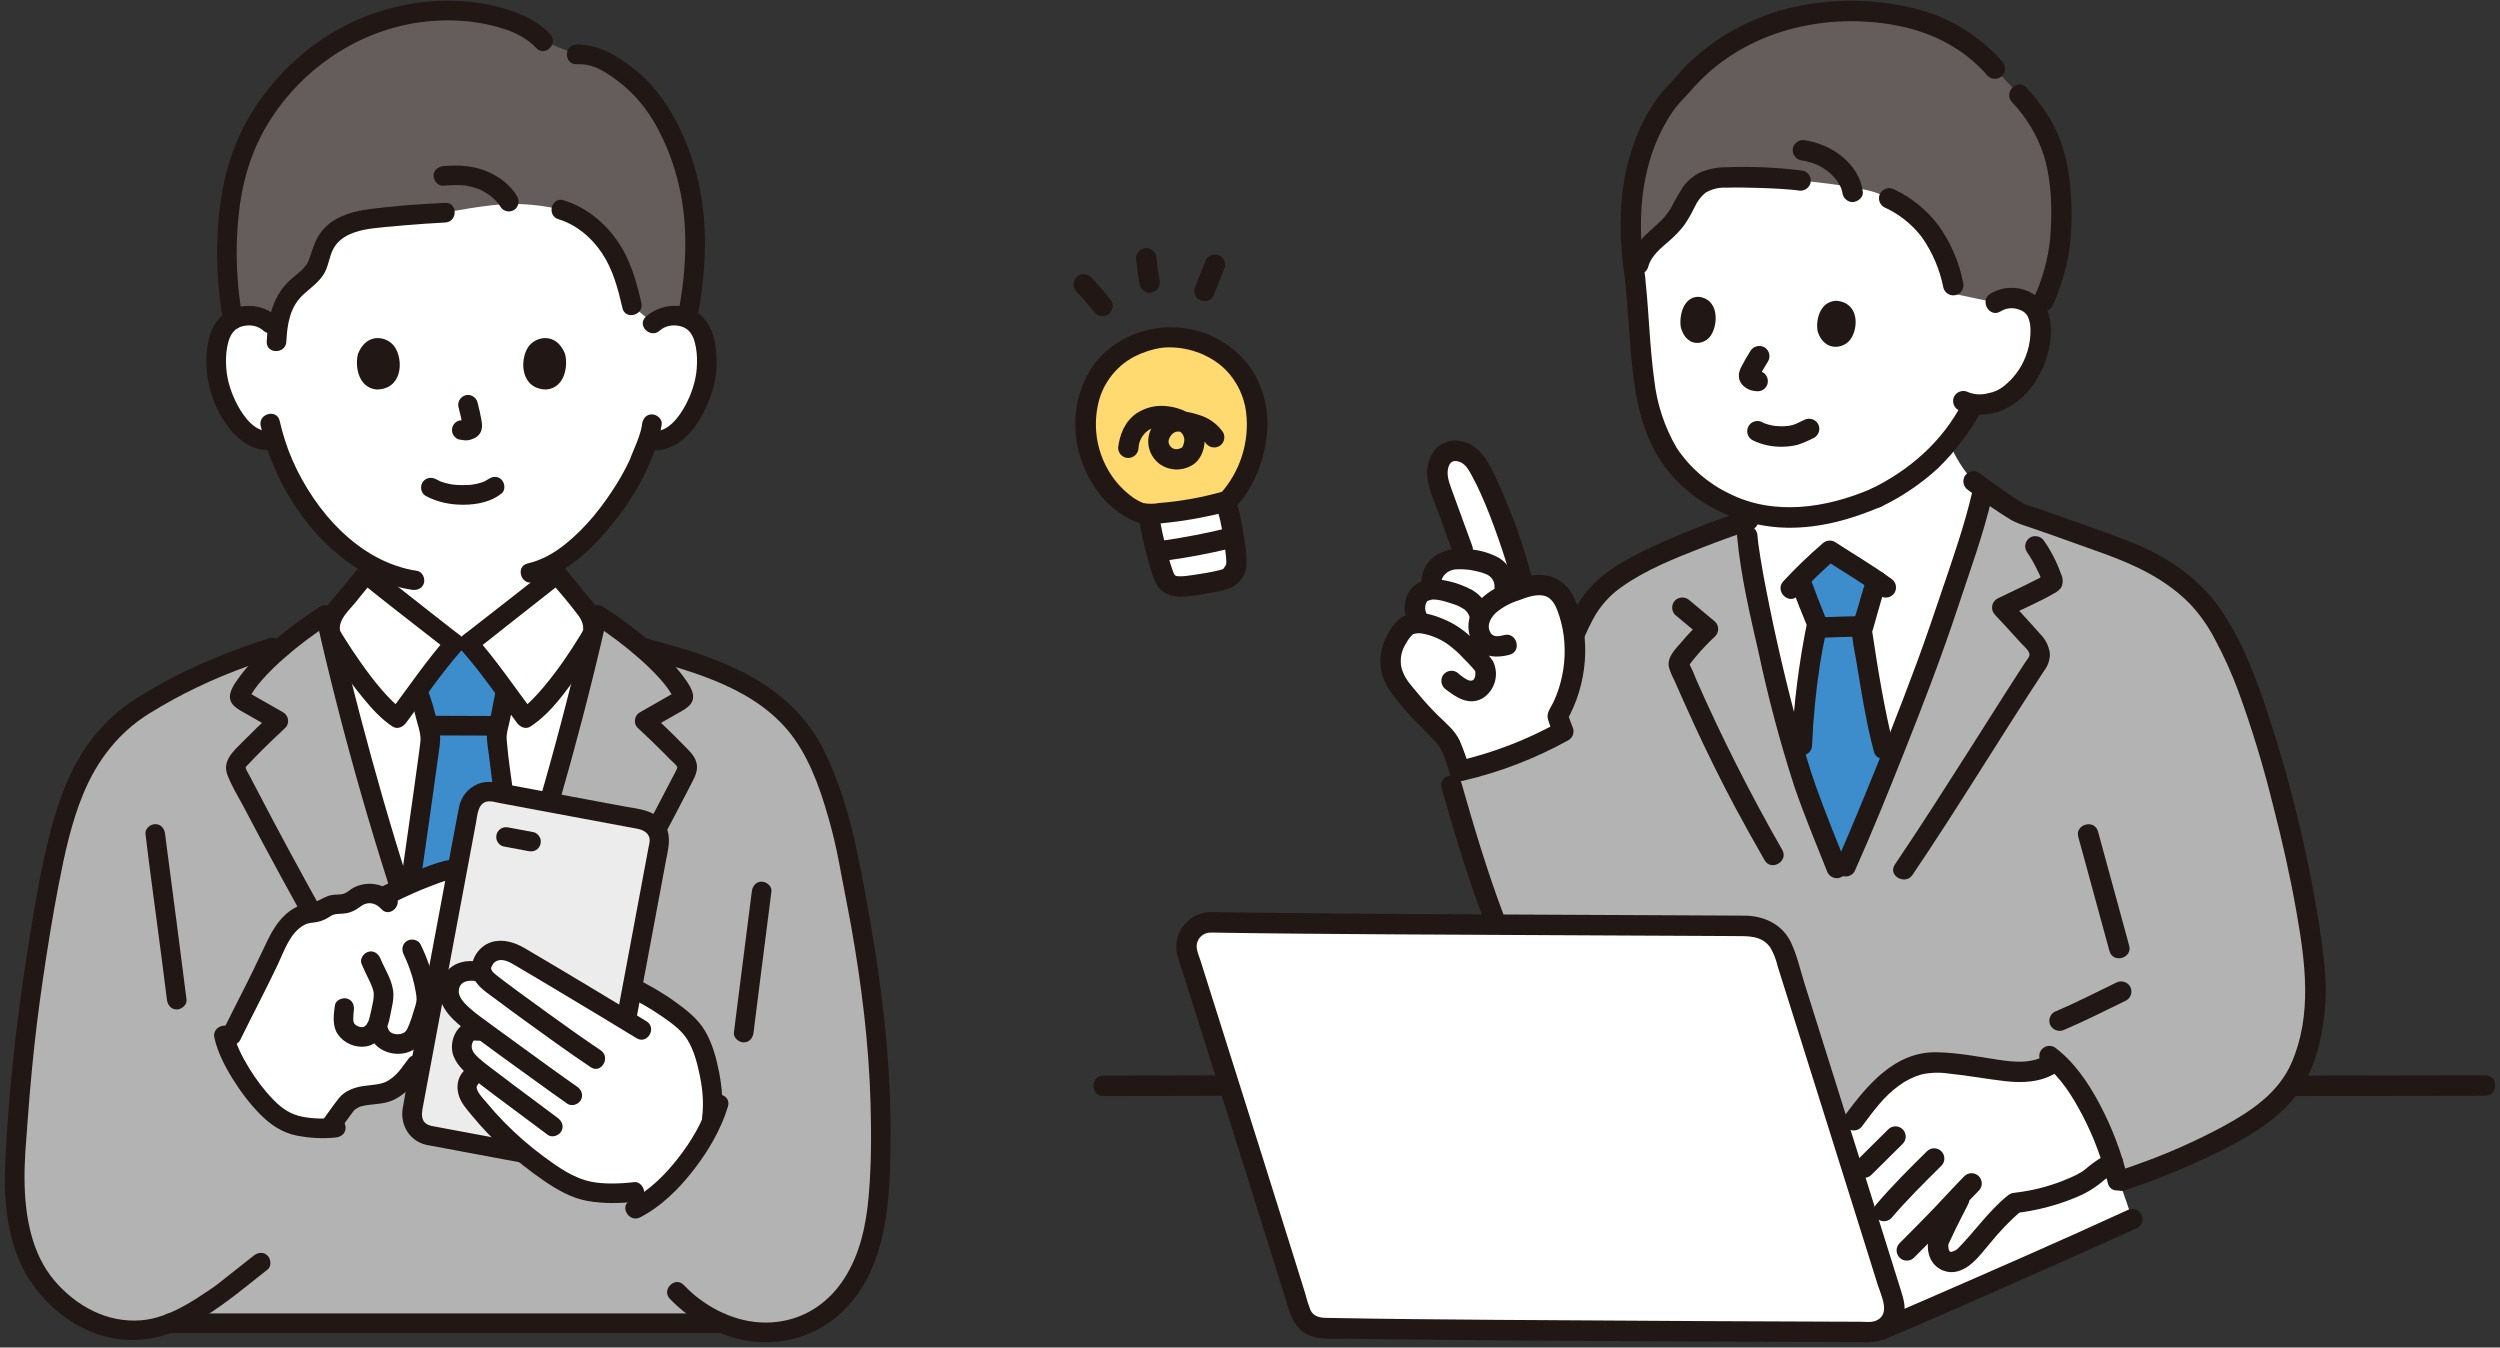 <svg width="410" height="221" viewBox="0 0 410 221" fill="none" xmlns="http://www.w3.org/2000/svg">
<rect x="0" y="0" width="410" height="221" fill="#333333" stroke="none"/>
<g clip-path="url(#clip0_2079_607)">
<path d="M74.553 105.515C73.576 104.822 60.693 94.664 60.061 94.152C60.061 94.152 60.061 93.313 60.057 92.233C57.152 90.465 54.45 88.025 52.024 85.121C48.398 80.783 46.269 76.123 45.05 72.185C43.442 72.556 41.721 71.953 40.572 71.012C37.919 68.842 36.819 65.815 36.147 63.836C35.198 61.042 35.139 56.526 36.552 54.075C37.025 53.254 38.126 51.856 40.711 51.764C41.899 51.723 43.287 52.094 44.318 53.085C44.318 53.085 40.194 23.927 75.688 23.927C111.183 23.927 107.059 53.085 107.059 53.085C108.09 52.094 109.478 51.722 110.666 51.764C113.251 51.856 114.351 53.254 114.825 54.075C116.238 56.526 116.178 61.041 115.23 63.836C114.558 65.815 113.458 68.842 110.805 71.012C109.712 71.907 108.103 72.496 106.564 72.236C106.564 72.236 106.461 72.218 106.272 72.187C105.77 73.652 105.142 74.955 104.93 75.598C103.902 78.388 98.391 87.917 91.318 92.157C91.316 93.275 91.316 94.152 91.316 94.152C90.684 94.664 77.8 104.822 76.824 105.515H74.553Z" fill="white"/>
<path d="M74.967 171.638C70.491 160.593 69.339 156.947 65.841 146.203C61.118 131.702 56.731 115.753 53.371 100.839C51.605 101.97 49.304 103.605 47.056 105.446C38.071 108.204 31.026 110.948 22.934 116.082C19.781 118.083 17.103 120.836 15.056 123.998C12.575 127.827 10.69 132.996 9.636 137.463C8.418 142.626 7.851 145.499 6.707 152.379C4.742 164.301 3.515 173.594 2.502 190.086C2.172 195.454 2.689 201.217 4.703 206.183C6.717 211.15 11.772 215.839 16.802 217.383C20.978 218.665 24.514 218.33 27.93 217.003C28.899 217 29.453 217 29.453 217H118.328C122.298 218.74 126.598 218.968 130.803 217.714C135.836 216.214 139.647 211.872 141.667 207.026C143.688 202.179 144.152 196.837 144.34 191.589C144.919 175.413 143.16 160.955 139.535 143.029C138.677 137.753 137.266 132.566 135.334 127.581C134.412 125.204 133.365 122.858 131.935 120.746C129.05 116.484 124.72 113.361 120.07 111.151C115.422 108.94 110.426 107.574 105.46 106.218C105.46 106.218 105.351 106.188 105.145 106.131C102.646 104.012 99.989 102.108 98.007 100.839C94.648 115.753 90.26 131.702 85.537 146.203C82.039 156.947 80.887 160.593 76.412 171.638" fill="#B3B3B3"/>
<path d="M64.693 142.634C60.837 130.462 57.25 117.439 54.324 104.968L54.285 104.066C53.798 102.752 54.428 100.931 55.285 99.938C56.74 98.253 58.574 95.816 60.061 94.151C60.693 94.663 73.577 104.822 74.554 105.514H76.823C77.8 104.822 90.683 94.663 91.316 94.151C92.803 95.815 94.637 98.253 96.092 99.938C96.948 100.931 97.578 102.752 97.091 104.066L97.174 104.452C93.939 118.306 89.88 132.865 85.537 146.202C81.858 157.501 80.774 160.95 75.685 173.404C70.604 160.95 69.519 157.5 65.841 146.202C65.456 145.022 65.074 143.832 64.695 142.634H64.693Z" fill="white"/>
<path d="M69.25 131.254C70.037 125.67 70.584 121.672 70.577 121.295C70.553 119.932 70.146 118.593 69.737 117.291C69.411 116.235 69.253 115.039 68.675 113.835C68.675 113.835 68.583 113.63 68.449 113.335C70.524 110.539 73.026 107.231 74.553 105.514H76.823C78.354 107.237 80.868 110.56 82.947 113.362C82.929 113.419 82.92 113.45 82.92 113.45C82.487 115.231 82.418 116.091 82.046 117.772C81.977 118.11 81.899 118.448 81.812 118.786C81.639 119.531 81.466 120.284 81.466 121.047C81.466 121.477 83.384 136.257 84.801 148.458C81.686 158.026 80.418 161.819 75.684 173.405C71.04 162.022 69.734 158.161 66.736 148.959C67.614 142.768 68.531 136.35 69.249 131.254H69.25Z" fill="#3D8DCC"/>
<path d="M80.971 117.423C77.613 117.423 74.255 117.388 70.898 117.387C70.056 117.387 69.25 118.127 69.288 118.996C69.327 119.865 69.996 120.606 70.898 120.606C74.255 120.606 77.613 120.64 80.971 120.641C81.812 120.641 82.619 119.901 82.58 119.032C82.541 118.163 81.873 117.423 80.971 117.423Z" fill="#211715"/>
<path d="M81.368 113.023C81.061 114.314 80.857 115.622 80.586 116.92C80.303 118.269 79.803 119.685 79.858 121.076C79.894 121.998 80.072 122.933 80.185 123.847C80.766 128.556 81.36 133.264 81.937 137.975C82.346 141.318 82.749 144.661 83.14 148.006C83.24 148.869 83.808 149.615 84.749 149.615C85.541 149.615 86.459 148.875 86.358 148.006C85.7 142.37 85.008 136.739 84.307 131.108C83.901 127.843 83.349 124.56 83.095 121.278C83.021 120.316 83.339 119.384 83.545 118.454C83.881 116.934 84.111 115.394 84.472 113.879C84.953 111.865 81.85 111.006 81.368 113.023Z" fill="#211715"/>
<path d="M68.444 148.288C69.255 142.577 70.072 136.866 70.876 131.154C71.167 129.087 71.456 127.019 71.735 124.951C71.889 123.806 72.102 122.646 72.174 121.492C72.247 120.306 71.935 119.055 71.61 117.922C71.139 116.277 70.772 114.586 70.064 113.023C69.706 112.231 68.557 112.039 67.862 112.446C67.048 112.922 66.926 113.852 67.285 114.648C67.845 115.886 68.083 117.322 68.463 118.626C68.726 119.526 69.008 120.478 68.961 121.426C68.944 121.772 68.886 122.12 68.844 122.463C68.812 122.724 68.778 122.984 68.744 123.243C68.723 123.408 68.701 123.572 68.679 123.736C68.647 123.973 68.629 124.112 68.631 124.095C68.025 128.596 67.379 133.093 66.74 137.59C66.274 140.87 65.807 144.151 65.341 147.432C65.219 148.291 65.551 149.16 66.464 149.411C67.219 149.618 68.321 149.153 68.444 148.287L68.444 148.288Z" fill="#211715"/>
<path d="M58.923 93.014C57.999 94.056 57.129 95.144 56.258 96.23C55.396 97.303 54.407 98.329 53.633 99.466C52.434 101.229 52.105 103.556 53.202 105.423C55.086 108.627 57.271 111.704 59.63 114.573C61.021 116.263 62.529 117.941 64.374 119.148C65.16 119.662 66.076 119.238 66.576 118.571C69.568 114.576 72.382 110.397 75.691 106.653C76.424 105.824 76.239 104.751 75.365 104.126C75.167 103.984 74.976 103.835 74.783 103.686C74.705 103.627 74.628 103.567 74.55 103.507C74.553 103.509 74.79 103.694 74.533 103.494C74.308 103.32 74.084 103.145 73.859 102.97C72.723 102.087 71.59 101.198 70.458 100.31C68.02 98.398 65.585 96.481 63.154 94.562C62.501 94.047 61.845 93.536 61.198 93.014C60.523 92.469 59.583 92.354 58.923 93.014C58.359 93.578 58.243 94.742 58.923 95.29C63.018 98.594 67.183 101.818 71.334 105.052C72.132 105.673 72.918 106.315 73.741 106.904L73.415 104.377C69.925 108.326 66.953 112.733 63.797 116.946L65.998 116.369C65.452 116.011 65.049 115.667 64.439 115.081C63.785 114.45 63.169 113.779 62.576 113.091C61.319 111.634 60.166 110.092 59.062 108.518C58.158 107.228 57.283 105.915 56.453 104.576C56.219 104.197 55.963 103.818 55.764 103.419C55.742 103.375 55.712 103.334 55.694 103.288C55.824 103.621 55.732 103.174 55.728 103.064C55.71 102.595 55.861 102.101 56.062 101.682C56.589 100.591 57.604 99.663 58.358 98.725C59.289 97.566 60.213 96.402 61.2 95.29C62.569 93.745 60.301 91.461 58.924 93.014H58.923Z" fill="#211715"/>
<path d="M65.302 171.301C57.252 157.347 49.295 143.329 41.873 129.028C41.592 128.487 41.312 127.946 41.033 127.404C40.814 126.979 40.483 126.517 40.343 126.058C40.241 125.723 40.307 125.786 40.643 125.425C41.035 125.004 41.432 124.588 41.833 124.176C43.439 122.526 45.109 120.94 46.788 119.365C47.543 118.658 47.341 117.34 46.462 116.838C45.396 116.229 44.33 115.62 43.264 115.012C42.779 114.735 42.294 114.459 41.809 114.182C41.518 114.016 41.227 113.852 40.937 113.684L40.646 113.518C40.407 113.369 40.429 113.388 40.712 113.578L40.932 114.39C40.838 114.593 40.825 114.626 40.892 114.489C40.931 114.409 40.972 114.33 41.014 114.251C41.086 114.116 41.161 113.983 41.239 113.851C41.404 113.572 41.579 113.301 41.764 113.034C42.154 112.47 42.589 111.942 43.044 111.428C44.163 110.162 45.391 108.993 46.661 107.88C49.02 105.812 51.545 103.924 54.184 102.227L51.82 101.266C56.203 120.697 61.713 139.927 68.306 158.725C69.882 163.22 71.627 167.652 73.415 172.066C73.741 172.871 74.487 173.439 75.394 173.189C76.158 172.979 76.846 172.02 76.518 171.21C69.458 153.777 63.89 135.714 59.109 117.533C57.615 111.851 56.216 106.143 54.923 100.411C54.699 99.423 53.407 98.904 52.559 99.45C48.62 101.983 44.788 104.908 41.55 108.302C40.739 109.153 39.979 110.05 39.28 110.997C38.689 111.799 37.984 112.763 37.762 113.748C37.345 115.599 39.166 116.381 40.476 117.128C41.93 117.958 43.383 118.789 44.838 119.619L44.512 117.092C42.948 118.559 41.391 120.036 39.887 121.565C38.41 123.066 36.412 124.708 37.282 127.05C37.987 128.948 39.147 130.765 40.086 132.558C41.047 134.393 42.016 136.224 42.993 138.05C47.031 145.597 51.195 153.075 55.417 160.52C57.769 164.665 60.14 168.799 62.521 172.927C63.556 174.721 66.338 173.102 65.3 171.303L65.302 171.301Z" fill="#211715"/>
<path d="M88.853 172.925C97.308 158.269 105.667 143.543 113.398 128.489C113.971 127.373 114.56 126.29 114.199 125.001C113.872 123.831 112.853 122.97 112.037 122.126C110.364 120.394 108.618 118.736 106.863 117.09L106.537 119.617C107.991 118.787 109.445 117.956 110.899 117.126C112.211 116.377 114.031 115.603 113.613 113.746C113.391 112.764 112.684 111.795 112.095 110.995C111.397 110.048 110.636 109.151 109.824 108.3C106.587 104.906 102.755 101.981 98.816 99.448C97.968 98.903 96.675 99.421 96.452 100.409C92.069 119.84 86.558 139.07 79.966 157.869C78.39 162.363 76.645 166.795 74.857 171.209C74.531 172.015 75.213 172.977 75.981 173.188C76.901 173.441 77.633 172.873 77.96 172.064C85.02 154.631 90.588 136.568 95.369 118.388C96.863 112.705 98.262 106.997 99.555 101.265L97.191 102.227C99.83 103.924 102.354 105.812 104.714 107.88C105.956 108.968 107.156 110.109 108.256 111.343C108.715 111.858 109.158 112.387 109.554 112.952C109.741 113.219 109.92 113.491 110.087 113.771C110.182 113.929 110.274 114.089 110.36 114.252L110.443 114.41C110.548 114.627 110.547 114.62 110.442 114.39L110.662 113.578C110.919 113.407 110.968 113.37 110.809 113.469C110.687 113.544 110.563 113.615 110.437 113.684C110.195 113.824 109.953 113.961 109.71 114.099C109.177 114.404 108.644 114.708 108.111 115.012C107.045 115.621 105.978 116.23 104.912 116.838C104.033 117.34 103.832 118.658 104.586 119.365C106.074 120.76 107.554 122.164 108.99 123.614C109.322 123.949 109.651 124.287 109.977 124.627C110.229 124.889 110.931 125.427 111.049 125.768C111.104 125.928 111.087 125.91 110.962 126.191C110.738 126.695 110.454 127.183 110.201 127.673C108.404 131.16 106.57 134.628 104.711 138.082C100.852 145.251 96.885 152.362 92.865 159.442C90.616 163.403 88.349 167.354 86.072 171.3C85.036 173.097 87.816 174.719 88.852 172.924L88.853 172.925Z" fill="#211715"/>
<path d="M90.177 95.29C91.82 97.142 93.478 99.088 94.953 101.077C95.202 101.413 95.386 101.794 95.509 102.193C95.574 102.402 95.625 102.612 95.643 102.83C95.656 102.969 95.619 103.452 95.645 103.357C95.688 103.202 95.561 103.511 95.516 103.589C95.403 103.787 95.285 103.982 95.167 104.177C93.421 107.057 91.488 109.865 89.337 112.457C88.678 113.251 87.995 114.026 87.266 114.757C86.93 115.093 86.585 115.42 86.226 115.73C85.796 116.1 85.856 116.056 85.378 116.368L87.579 116.945C84.424 112.732 81.451 108.326 77.961 104.376L77.635 106.903C79.47 105.591 81.217 104.136 82.992 102.743C85.481 100.791 87.966 98.835 90.448 96.876C91.118 96.348 91.79 95.824 92.453 95.289C93.13 94.742 93.022 93.582 92.453 93.013C91.784 92.344 90.856 92.465 90.178 93.013C86.133 96.275 82.02 99.458 77.922 102.653C77.663 102.856 77.403 103.058 77.143 103.26C77.029 103.348 76.916 103.436 76.803 103.524C76.492 103.765 77.034 103.347 76.756 103.56C76.508 103.749 76.264 103.943 76.011 104.124C75.137 104.749 74.953 105.822 75.685 106.651C78.995 110.395 81.808 114.573 84.8 118.569C85.3 119.236 86.208 119.666 87.002 119.146C90.427 116.906 92.965 113.199 95.265 109.895C96.207 108.542 97.121 107.166 97.975 105.754C98.239 105.318 98.523 104.878 98.676 104.386C99.1 103.023 98.781 101.533 98.196 100.271C97.59 98.963 96.455 97.889 95.558 96.776C94.538 95.509 93.533 94.23 92.453 93.013C91.076 91.46 88.806 93.743 90.177 95.289V95.29Z" fill="#211715"/>
<path d="M92.001 34.396C95.308 35.398 97.818 37.416 99.894 40.378C101.886 43.221 102.7 46.048 103.636 50.103L107.176 53.066C108.193 52.089 109.563 51.722 110.735 51.763C111.522 51.791 112.169 51.941 112.702 52.159C114.603 42.911 114.781 32.393 110.739 23.443C110.239 22.335 108.09 16.622 103.186 12.71C99.22 9.547 97.268 8.885 94.519 8.918L89.093 6.757C87.477 5.016 86.065 4.218 83.731 3.407C75.124 0.412 65.212 1.6 57.384 5.609C49.556 9.612 43.033 16.755 39.881 24.834C36.788 32.747 36.623 43.945 38.205 52.386C38.812 52.047 39.605 51.799 40.64 51.763C41.812 51.721 43.182 52.088 44.199 53.065L45.471 54.288C45.707 51.872 46.312 49.486 48.187 47.567C49.41 46.315 51.144 45.307 51.874 43.852C52.494 42.62 52.594 41.287 53.24 40.063C53.665 39.257 54.389 38.344 55.246 37.766C56.416 36.975 57.564 36.573 59.054 36.18C60.994 35.669 70.465 35 73.017 34.88C73.017 34.88 80.112 33.442 83.959 33.442C88.686 33.442 92.001 34.395 92.001 34.395V34.396Z" fill="#645D5C"/>
<path d="M91.574 35.948C94.569 36.882 96.964 38.895 98.704 41.481C100.543 44.214 101.349 47.359 102.084 50.531C102.552 52.548 105.655 51.694 105.188 49.675C104.357 46.09 103.368 42.504 101.211 39.463C99.002 36.349 96.102 33.99 92.429 32.845C90.447 32.227 89.6 35.331 91.574 35.948Z" fill="#211715"/>
<path d="M94.519 10.527C95.754 10.52 96.439 10.583 97.626 11.032C98.839 11.49 100.246 12.47 101.384 13.331C103.998 15.307 106.048 17.791 107.63 20.651C110.549 25.929 112.094 31.85 112.348 37.864C112.53 42.158 112.148 46.459 111.359 50.68C111.199 51.533 111.595 52.416 112.482 52.659C113.266 52.874 114.301 52.393 114.462 51.535C115.984 43.401 116.228 34.803 113.737 26.828C111.928 21.035 108.898 15.184 104.068 11.37C101.2 9.105 98.277 7.286 94.519 7.309C92.449 7.322 92.445 10.54 94.519 10.527Z" fill="#211715"/>
<path d="M39.758 51.961C38.75 46.513 38.567 40.866 39.126 35.356C39.667 30.023 41.13 24.897 43.925 20.299C49.669 10.851 59.745 4.295 70.833 3.443C74.097 3.192 77.39 3.387 80.576 4.158C83.373 4.834 85.949 5.767 87.956 7.895C89.379 9.405 91.652 7.127 90.231 5.619C88.247 3.515 85.817 2.335 83.077 1.503C80.044 0.583 76.844 0.139 73.677 0.122C67.417 0.091 61.133 1.696 55.648 4.711C50.466 7.56 46.007 11.669 42.589 16.48C39.202 21.248 37.137 26.7 36.272 32.468C35.261 39.203 35.416 46.121 36.654 52.816C36.813 53.671 37.848 54.156 38.634 53.94C39.532 53.693 39.916 52.818 39.758 51.96L39.758 51.961Z" fill="#211715"/>
<path d="M73.017 33.272C68.633 33.484 64.204 33.777 59.858 34.406C57.313 34.774 54.542 35.765 52.861 37.794C51.646 39.26 51.297 40.883 50.66 42.622C50.158 43.992 48.85 44.814 47.793 45.737C44.729 48.414 43.934 52.131 43.743 56.029C43.641 58.099 46.86 58.094 46.961 56.029C47.102 53.142 47.545 50.309 49.782 48.269C50.913 47.237 52.174 46.369 53.029 45.07C53.915 43.726 53.951 42.044 54.742 40.673C55.916 38.639 58.324 37.886 60.519 37.538C60.606 37.524 60.694 37.513 60.781 37.5C61.026 37.464 60.519 37.533 60.78 37.5C61.015 37.47 61.25 37.441 61.486 37.413C62.022 37.351 62.559 37.295 63.096 37.241C64.24 37.127 65.385 37.028 66.531 36.935C68.691 36.76 70.854 36.595 73.018 36.491C75.08 36.392 75.091 33.172 73.017 33.272Z" fill="#211715"/>
<path d="M72.721 30.462C73.766 30.369 74.817 30.302 75.866 30.381C75.977 30.389 76.089 30.399 76.199 30.411C76.502 30.441 75.829 30.343 76.353 30.43C76.578 30.468 76.801 30.51 77.023 30.56C77.552 30.681 78.077 30.839 78.584 31.035C78.437 30.978 78.658 31.065 78.689 31.079C78.795 31.128 78.901 31.179 79.006 31.232C79.239 31.35 79.467 31.478 79.69 31.615C79.908 31.748 80.118 31.893 80.327 32.039C80.38 32.075 80.531 32.192 80.397 32.086C80.481 32.153 80.563 32.222 80.645 32.291C80.987 32.581 81.31 32.893 81.605 33.23C81.664 33.297 81.718 33.369 81.778 33.435C81.694 33.342 81.66 33.266 81.758 33.411C81.863 33.566 81.966 33.72 82.059 33.884C82.486 34.64 83.518 34.896 84.26 34.461C85.022 34.016 85.267 33.019 84.838 32.259C83.801 30.424 81.899 28.975 79.988 28.159C77.652 27.161 75.222 27.02 72.72 27.242C71.884 27.317 71.069 27.929 71.111 28.851C71.147 29.659 71.822 30.54 72.72 30.46L72.721 30.462Z" fill="#211715"/>
<path d="M123.297 146.202C122.491 152.522 121.685 158.842 120.886 165.164C120.711 166.557 120.534 167.949 120.362 169.343C120.255 170.207 121.178 170.952 121.971 170.952C122.93 170.952 123.473 170.209 123.58 169.343C124.378 162.894 125.21 156.449 126.031 150.003C126.193 148.736 126.354 147.469 126.516 146.202C126.626 145.339 125.697 144.593 124.907 144.593C123.946 144.593 123.408 145.336 123.297 146.202H123.297Z" fill="#211715"/>
<path d="M30.593 163.94C29.584 155.878 28.512 147.825 27.46 139.768C27.329 138.768 27.194 137.768 27.074 136.766C26.971 135.903 26.408 135.157 25.465 135.157C24.676 135.157 23.752 135.897 23.856 136.766C24.662 143.492 25.614 150.203 26.481 156.921C26.782 159.261 27.082 161.6 27.375 163.941C27.483 164.803 28.038 165.55 28.984 165.55C29.77 165.55 30.702 164.808 30.593 163.94Z" fill="#211715"/>
<path d="M27.922 218.61H118.324C120.395 218.61 120.398 215.392 118.324 215.392H27.922C25.851 215.392 25.847 218.61 27.922 218.61Z" fill="#211715"/>
<path d="M109.864 213.013C113.558 216.832 118.478 219.537 123.808 220.039C128.852 220.514 133.929 218.938 137.693 215.542C145.641 208.37 145.982 196.685 146.052 186.754C146.127 176.318 145.125 165.925 143.472 155.628C142.574 150.037 141.571 144.431 140.389 138.894C139.227 133.457 137.554 127.97 135.078 122.978C132.799 118.382 129.232 114.731 124.926 111.989C120.357 109.08 115.166 107.296 109.99 105.807C108.626 105.414 107.256 105.04 105.887 104.667C103.886 104.12 103.032 107.224 105.031 107.77C114.132 110.256 124.564 113.067 130.313 121.226C133.288 125.449 134.94 130.686 136.283 135.625C136.987 138.212 137.498 140.824 137.982 143.459C138.48 146.172 139.05 148.872 139.535 151.588C141.28 161.353 142.508 171.208 142.777 181.131C142.912 186.124 142.897 191.162 142.467 196.141C142.06 200.85 141.057 205.641 138.467 209.665C136.128 213.301 132.709 215.826 128.437 216.635C123.478 217.574 118.563 215.957 114.604 212.959C113.721 212.291 112.907 211.533 112.138 210.738C110.695 209.247 108.421 211.524 109.863 213.014L109.864 213.013Z" fill="#211715"/>
<path d="M44.166 104.666C38.107 106.617 32.173 108.947 26.594 112.034C23.778 113.592 20.967 115.243 18.562 117.401C16.285 119.444 14.343 121.904 12.831 124.561C9.888 129.734 8.368 135.481 7.126 141.254C6.006 146.456 5.164 151.72 4.349 156.978C2.612 168.177 1.381 179.497 0.853 190.82C0.563 197.045 1.246 204.108 4.605 209.517C7.746 214.575 13.03 218.61 18.983 219.543C28.536 221.041 36.121 214.336 43.096 208.823L43.882 208.202C44.564 207.663 44.445 206.49 43.882 205.927C43.208 205.253 42.29 205.386 41.606 205.927C39.62 207.497 37.633 209.066 35.647 210.637C35.154 211.027 34.643 211.349 33.907 211.849C32.698 212.67 31.465 213.459 30.183 214.164C28.006 215.362 25.621 216.333 23.121 216.532C17.566 216.975 12.497 214.197 8.959 210.056C5.105 205.544 4.077 199.257 4.021 193.494C3.99 190.266 4.296 187.029 4.532 183.811C4.74 180.968 4.975 178.126 5.248 175.289C5.717 170.403 6.307 165.531 7.023 160.675C7.783 155.517 8.604 150.359 9.592 145.239C10.58 140.119 11.673 134.945 13.686 130.117C15.937 124.718 19.421 120.162 24.415 117.052C29.555 113.852 35.007 111.266 40.706 109.229C42.136 108.718 43.577 108.236 45.023 107.77C46.986 107.138 46.146 104.03 44.167 104.667L44.166 104.666Z" fill="#211715"/>
<path d="M105.304 69.564C105.126 70.902 104.579 72.222 104.068 73.461C103.869 73.946 103.653 74.427 103.468 74.918C103.422 75.038 103.378 75.159 103.336 75.28C103.186 75.704 103.417 75.118 103.311 75.348C102.681 76.71 101.964 78.021 101.175 79.297C98.89 82.993 96.115 86.505 92.714 89.236C90.879 90.71 88.821 91.879 86.54 92.406C84.523 92.871 85.377 95.975 87.396 95.509C92.201 94.4 96.2 90.886 99.335 87.237C101.925 84.224 104.335 80.837 105.985 77.205C107.088 74.778 108.169 72.215 108.522 69.565C108.636 68.702 107.7 67.955 106.913 67.955C105.948 67.955 105.419 68.699 105.303 69.565L105.304 69.564Z" fill="#211715"/>
<path d="M42.758 69.867C45.013 79.576 51.093 88.99 59.873 93.992C62.246 95.344 64.849 96.323 67.555 96.726C68.413 96.853 69.285 96.512 69.534 95.602C69.743 94.843 69.275 93.752 68.411 93.623C58.952 92.216 51.631 83.837 47.97 75.486C47.059 73.406 46.374 71.221 45.861 69.011C45.392 66.995 42.289 67.848 42.758 69.867Z" fill="#211715"/>
<path d="M45.455 51.946C43.341 50.035 40.249 49.63 37.684 50.875C35.799 51.789 34.715 53.667 34.245 55.644C33.15 60.256 34.318 65.511 36.982 69.404C38.917 72.231 41.678 74.274 45.24 73.787C46.102 73.669 46.572 72.566 46.364 71.808C46.108 70.879 45.249 70.566 44.384 70.684C41.89 71.025 39.965 68.342 38.951 66.436C37.974 64.6 37.264 62.523 37.113 60.443C37.028 59.288 37.032 58.095 37.252 56.954C37.35 56.444 37.47 55.908 37.667 55.428C37.757 55.209 37.873 54.995 37.997 54.792C38.033 54.733 38.334 54.314 38.108 54.599C38.616 53.96 39.169 53.603 40.084 53.435C41.184 53.234 42.339 53.461 43.179 54.221C44.712 55.608 46.995 53.339 45.455 51.946L45.455 51.946Z" fill="#211715"/>
<path d="M108.196 54.222C109.037 53.462 110.192 53.235 111.291 53.436C112.207 53.604 112.769 53.972 113.267 54.6C113.041 54.314 113.342 54.733 113.379 54.793C113.501 54.996 113.619 55.209 113.709 55.429C113.905 55.909 114.025 56.444 114.124 56.955C114.344 58.096 114.347 59.288 114.262 60.444C114.111 62.525 113.401 64.601 112.425 66.437C111.411 68.342 109.485 71.026 106.991 70.685C106.131 70.568 105.263 70.892 105.012 71.809C104.805 72.56 105.269 73.67 106.135 73.788C111.954 74.583 115.337 68.861 116.845 64.066C117.597 61.674 117.69 59.033 117.308 56.567C116.985 54.485 116.122 52.485 114.348 51.257C111.798 49.493 108.164 49.917 105.92 51.947C104.381 53.34 106.662 55.61 108.196 54.222V54.222Z" fill="#211715"/>
<path d="M69.847 81.349C71.772 82.366 73.845 82.793 76.021 82.779C78.24 82.764 80.476 82.325 82.252 80.94C82.938 80.406 82.814 79.226 82.252 78.665C81.575 77.987 80.665 78.129 79.977 78.665C80.465 78.284 80.088 78.574 79.962 78.654C79.837 78.734 79.71 78.807 79.58 78.876C79.512 78.911 79.443 78.943 79.376 78.978C79.114 79.112 79.439 78.943 79.441 78.956C79.446 78.98 78.958 79.134 78.915 79.147C78.435 79.302 77.941 79.409 77.442 79.483C77.68 79.448 77.401 79.486 77.303 79.495C77.159 79.509 77.014 79.521 76.869 79.531C76.52 79.554 76.171 79.562 75.822 79.56C75.509 79.558 75.196 79.547 74.885 79.527C74.741 79.517 74.598 79.505 74.455 79.491C74.438 79.489 73.92 79.417 74.25 79.469C73.785 79.395 73.325 79.299 72.874 79.163C72.681 79.106 72.493 79.037 72.303 78.972C71.892 78.831 72.541 79.094 72.17 78.92C71.934 78.809 71.702 78.693 71.471 78.571C70.703 78.165 69.721 78.376 69.269 79.148C68.844 79.875 69.075 80.942 69.847 81.35L69.847 81.349Z" fill="#211715"/>
<path d="M75.2 66.808C75.469 67.834 75.727 68.876 75.881 69.926L75.823 69.498C75.841 69.642 75.849 69.784 75.835 69.929L75.892 69.501C75.882 69.568 75.868 69.63 75.845 69.695L76.007 69.311C75.987 69.355 75.966 69.394 75.939 69.435L76.19 69.109C76.158 69.148 76.128 69.178 76.088 69.21L76.414 68.959C76.335 69.009 76.252 69.05 76.167 69.089L76.551 68.927C76.415 68.984 76.281 69.026 76.135 69.048L76.563 68.991C76.431 69.006 76.303 69.005 76.172 68.99L76.6 69.048C76.452 69.027 76.308 68.991 76.16 68.971C75.947 68.904 75.733 68.895 75.519 68.942C75.305 68.952 75.105 69.016 74.921 69.133C74.587 69.329 74.268 69.712 74.181 70.095C74.087 70.507 74.108 70.969 74.344 71.335C74.553 71.659 74.903 72.02 75.305 72.074C75.641 72.12 75.967 72.205 76.309 72.22C76.834 72.243 77.322 72.082 77.791 71.867C78.37 71.602 78.823 71.08 78.977 70.456C79.108 69.928 79.052 69.467 78.963 68.938C78.793 67.933 78.561 66.938 78.302 65.952C78.089 65.138 77.143 64.563 76.323 64.828C75.485 65.099 74.97 65.935 75.199 66.808L75.2 66.808Z" fill="#211715"/>
<path d="M58.733 57.98C58.214 59.667 58.552 63.548 61.748 63.878C65.973 63.853 66.198 59.161 64.775 56.954C63.611 55.148 60.187 54.397 58.733 57.98Z" fill="#211715"/>
<path d="M92.642 57.98C93.161 59.667 92.823 63.548 89.627 63.878C85.402 63.853 85.178 59.161 86.6 56.954C87.764 55.148 91.188 54.397 92.642 57.98Z" fill="#211715"/>
<path d="M54.031 184.891L54.538 184.212C55.165 183.374 56.715 181.156 57.026 180.87C57.229 180.685 57.887 180.233 58.377 180.052C60.3 179.342 62.706 179.69 64.275 178.73C67.06 177.028 67.158 175.584 69.208 173.57C70.965 164.17 73.704 149.517 75.016 142.498C74.889 142.495 74.762 142.498 74.637 142.504C73.622 142.56 72.641 142.879 71.683 143.219C68.617 144.304 65.631 145.62 62.754 147.149C62.727 147.135 62.7 147.115 62.672 147.101C62.569 147.038 62.458 146.977 62.348 146.928C62.321 146.908 62.286 146.894 62.252 146.88C62.155 146.838 62.059 146.798 61.962 146.769C61.934 146.755 61.907 146.742 61.88 146.735C61.825 146.714 61.776 146.701 61.721 146.687C61.652 146.666 61.583 146.645 61.521 146.632C61.501 146.625 61.48 146.625 61.459 146.618C61.39 146.604 61.321 146.59 61.259 146.576C61.177 146.562 61.101 146.556 61.025 146.549C60.976 146.542 60.928 146.535 60.88 146.535C60.79 146.521 60.693 146.521 60.597 146.521C60.439 146.521 60.28 146.527 60.121 146.548C59.363 146.645 58.632 146.975 58.046 147.465C57.302 148.086 56.33 148.314 55.364 148.299C54.599 148.293 53.82 148.534 53.193 148.975C52.572 149.417 51.848 149.692 51.076 149.713C50.993 149.713 50.91 149.72 50.821 149.734C50.545 149.768 50.277 149.823 50.014 149.906C49.663 150.017 49.325 150.168 49.008 150.347C48.284 150.754 47.636 151.333 47.105 151.974C46.16 153.119 45.52 154.484 44.892 155.828C41.777 162.503 40.437 164.686 37.191 171.413C38.199 174.192 40.181 177.318 41.839 179.372C43.204 181.062 44.69 182.706 46.557 183.817C48.261 184.83 51.565 185.116 53.934 185.019L54.03 184.889L54.031 184.891Z" fill="white"/>
<path d="M64.397 148.108C66.471 147.046 68.593 146.088 70.771 145.263C71.843 144.856 72.935 144.418 74.062 144.191C74.77 144.049 75.751 144.005 76.354 144.486C77.032 145.028 77.967 145.149 78.629 144.486C79.191 143.925 79.312 142.756 78.629 142.211C76.191 140.264 73.35 140.9 70.645 141.888C67.94 142.875 65.323 144.022 62.773 145.329C62 145.725 61.775 146.81 62.196 147.53C62.655 148.316 63.621 148.505 64.397 148.108Z" fill="#211715"/>
<path d="M55.927 185.024C56.285 184.543 56.633 184.054 56.984 183.568C57.184 183.292 57.384 183.015 57.585 182.74C57.676 182.617 57.767 182.494 57.859 182.372C57.96 182.236 58.106 182.073 57.915 182.297C57.985 182.214 58.297 181.876 58.034 182.103C58.222 181.941 58.699 181.652 58.805 181.604C59.551 181.271 60.442 181.211 61.243 181.119C62.136 181.016 63.06 180.934 63.916 180.642C64.881 180.312 65.696 179.757 66.488 179.124C67.073 178.657 67.582 178.129 68.047 177.543C68.306 177.215 68.555 176.88 68.801 176.543C69.008 176.259 69.207 175.984 69.35 175.804C69.891 175.124 70.014 174.192 69.35 173.528C68.79 172.967 67.619 172.844 67.075 173.528C66.081 174.778 65.533 175.829 64.275 176.798C63.57 177.341 63.03 177.6 62.184 177.765C61.319 177.933 60.404 177.983 59.515 178.121C58.057 178.348 56.512 178.917 55.569 180.109C54.724 181.178 53.96 182.307 53.147 183.4C52.629 184.097 53.033 185.196 53.725 185.601C54.545 186.081 55.407 185.723 55.927 185.024Z" fill="#211715"/>
<path d="M64.81 146.805C63.084 144.885 60.263 144.394 57.978 145.585C57.452 145.859 57.041 146.319 56.485 146.532C55.834 146.781 55.105 146.669 54.427 146.781C53.099 147 52.147 147.997 50.822 148.126C47.518 148.447 45.379 151.162 44.014 153.942C42.812 156.39 41.681 158.871 40.453 161.307C39.168 163.858 37.858 166.397 36.6 168.961C36.217 169.741 36.389 170.702 37.177 171.163C37.886 171.577 38.995 171.369 39.379 170.586C41.41 166.446 43.568 162.37 45.547 158.205C46.614 155.959 47.573 152.887 49.942 151.673C50.405 151.436 50.856 151.353 51.364 151.304C52.174 151.226 52.936 150.999 53.645 150.594C54.103 150.332 54.49 150.006 55.029 149.927C55.675 149.831 56.316 149.882 56.964 149.736C57.649 149.581 58.298 149.275 58.859 148.857C59.318 148.514 59.773 148.198 60.359 148.138C61.223 148.049 61.97 148.454 62.534 149.081C63.922 150.624 66.193 148.342 64.81 146.805Z" fill="#211715"/>
<path d="M66.192 156.504C66.957 158.079 67.555 159.738 67.938 161.449C68.106 162.2 68.324 163.253 68.318 163.901C68.314 164.498 68.026 165.204 67.863 165.773C67.656 166.497 67.425 167.218 67.147 167.918C66.993 168.305 66.763 168.93 66.439 169.221C65.718 169.869 63.979 169.735 63.697 168.79C63.105 166.811 59.998 167.654 60.593 169.646C61.337 172.135 64.223 173.291 66.613 172.657C68.892 172.052 69.793 170.118 70.509 168.073C70.816 167.194 71.079 166.298 71.288 165.391C71.558 164.215 71.469 163.106 71.289 161.919C70.916 159.465 70.051 157.105 68.97 154.879C68.591 154.097 67.478 153.887 66.768 154.302C65.97 154.768 65.811 155.718 66.192 156.504Z" fill="#211715"/>
<path d="M59.289 158.069C59.69 159.032 60.154 159.956 60.608 160.894C60.899 161.495 61.265 162.387 61.293 162.897C61.34 163.744 61.123 164.579 60.941 165.44C60.852 165.857 60.758 166.273 60.655 166.688C60.607 166.882 60.558 167.075 60.496 167.266C60.471 167.345 60.443 167.423 60.414 167.501C60.474 167.367 60.465 167.386 60.385 167.557C60.312 167.691 60.233 167.821 60.16 167.954C60.052 168.108 60.05 168.117 60.155 167.98C60.095 168.052 60.032 168.121 59.967 168.187C59.871 168.284 59.645 168.419 59.875 168.281C59.802 168.33 59.727 168.375 59.648 168.415C59.834 168.347 59.841 168.344 59.669 168.406C59.59 168.425 59.203 168.481 59.572 168.454C59.49 168.46 58.941 168.415 59.283 168.475C58.876 168.403 58.711 168.33 58.435 168.167C58.37 168.128 58.064 167.871 58.313 168.102C58.22 168.016 57.967 167.637 58.154 167.966C58.094 167.86 58.03 167.76 57.979 167.65C58.158 168.031 57.977 167.53 57.954 167.439C57.873 167.117 57.94 167.706 57.946 167.325C57.948 167.15 57.936 166.975 57.94 166.8C57.949 166.48 58.005 165.89 58.026 165.741C58.143 164.881 57.818 164.013 56.902 163.762C56.151 163.555 55.041 164.019 54.922 164.885C54.709 166.446 54.458 168.252 55.411 169.64C56.382 171.052 58.226 171.861 59.922 171.629C61.719 171.384 62.911 169.978 63.518 168.356C63.799 167.606 63.945 166.792 64.104 166.008C64.297 165.062 64.546 164.047 64.52 163.078C64.463 160.909 63.198 159.147 62.393 157.214C62.059 156.412 61.327 155.838 60.414 156.09C59.657 156.298 58.953 157.262 59.289 158.069Z" fill="#211715"/>
<path d="M35.158 170.202C35.7 172.585 36.867 174.844 38.145 176.909C39.435 178.995 40.944 181.005 42.672 182.75C44.36 184.455 46.264 185.756 48.638 186.23C50.737 186.65 52.946 186.769 55.076 186.55C55.94 186.462 56.685 185.874 56.685 184.941C56.685 184.14 55.945 183.243 55.076 183.332C53.313 183.513 51.466 183.491 49.721 183.17C47.657 182.791 46.232 181.81 44.75 180.271C43.268 178.732 41.974 176.998 40.853 175.17C39.741 173.356 38.737 171.435 38.261 169.347C37.802 167.328 34.698 168.182 35.158 170.202Z" fill="#211715"/>
<path d="M85.05 156.784C87.379 158.147 96.613 163.659 102.689 167.344C102.986 165.754 103.378 163.656 103.694 161.967C107.583 163.967 109.919 165.475 112.759 167.993C113.893 168.999 114.807 170.771 115.298 172.206C116.351 175.283 117.283 179.712 116.691 183.725L116.623 184.188C114.599 188.56 111.093 193.213 107.319 196.204C102.981 196.286 98.924 195.797 96.78 195.409C94.304 194.959 92.087 193.682 90.017 192.252C85.18 188.91 80.957 185.064 77.307 180.258C76.93 179.762 76.721 179.143 76.64 178.526C76.56 177.908 76.713 177.231 77.169 176.807C77.169 176.807 77.694 176.319 78.487 175.581C77.974 175.178 77.612 174.882 77.46 174.735C76.709 174.016 76.263 173.523 75.863 172.564C75.659 172.074 75.71 171.425 75.832 170.892C76.001 170.157 76.569 168.804 78.289 169.065C78.289 169.065 78.789 169.141 79.489 169.247C78.14 168.256 77.144 167.515 76.791 167.232C76.632 167.105 76.469 166.968 76.304 166.823C75.381 166.008 74.414 164.932 73.928 163.899C73.356 162.683 73.66 161.434 74.372 160.488C75.298 159.259 76.914 158.848 79.053 159.515C78.665 158.369 79.364 157.35 79.876 156.785C81.212 155.308 83.672 155.99 84.72 156.594C84.806 156.644 84.917 156.708 85.05 156.786V156.784Z" fill="white"/>
<path d="M118.243 184.152C118.625 181.38 118.474 178.638 117.944 175.893C117.496 173.576 116.847 171.183 115.659 169.126C114.462 167.054 112.519 165.592 110.61 164.209C108.666 162.801 106.566 161.637 104.435 160.539C102.596 159.592 100.967 162.368 102.81 163.318C104.725 164.305 106.616 165.342 108.389 166.568C109.957 167.651 111.735 168.869 112.741 170.517C113.812 172.271 114.341 174.331 114.756 176.328C115.226 178.592 115.457 180.994 115.14 183.296C115.021 184.156 115.348 185.024 116.264 185.276C117.015 185.482 118.124 185.018 118.243 184.152Z" fill="#211715"/>
<path d="M76.861 132.632L67.6 182.174C67.249 184.051 68.486 185.857 70.363 186.208L94.793 190.774C96.67 191.125 98.475 189.888 98.826 188.011L108.087 138.469C108.438 136.592 107.201 134.786 105.324 134.436L80.894 129.869C79.018 129.518 77.212 130.755 76.861 132.632Z" fill="#ECECEC"/>
<path d="M69.935 187.759C75.736 188.843 81.537 189.928 87.339 191.012C89.653 191.445 91.964 191.907 94.284 192.31C96.865 192.76 99.437 191.48 100.26 188.894C100.389 188.489 100.449 188.057 100.527 187.64C101.536 182.24 102.546 176.841 103.555 171.441L107.756 148.968L109.206 141.208C109.561 139.312 110.121 137.393 109.203 135.547C107.841 132.808 104.715 132.69 102.087 132.198C98.447 131.518 94.806 130.837 91.167 130.157L82.174 128.476C80.92 128.242 79.699 128.056 78.457 128.542C76.782 129.198 75.614 130.639 75.272 132.397C74.363 137.069 73.523 141.755 72.649 146.433L68.39 169.217C67.611 173.385 66.755 177.547 66.051 181.728C65.59 184.467 67.141 187.139 69.935 187.759C71.953 188.207 72.814 185.105 70.79 184.655C68.651 184.181 69.201 182.337 69.484 180.818L70.786 173.851C72.13 166.661 73.474 159.472 74.818 152.282L78.053 134.977C78.306 133.62 78.369 131.485 80.196 131.418C80.764 131.397 81.359 131.586 81.912 131.69L85.826 132.422L104.492 135.911C105.609 136.119 106.664 136.709 106.535 138.04C106.508 138.315 106.431 138.592 106.381 138.862L105.29 144.702C103.987 151.668 102.685 158.635 101.383 165.601C100.215 171.849 99.047 178.096 97.879 184.344C97.677 185.422 97.507 186.511 97.274 187.583C96.721 190.125 93.75 188.948 92.029 188.626C85.459 187.398 78.89 186.17 72.32 184.942L70.79 184.656C69.936 184.496 69.054 184.893 68.81 185.78C68.595 186.564 69.076 187.599 69.935 187.759Z" fill="#211715"/>
<path d="M105.172 169.818L105.214 168.88C99.31 165.265 86.545 157.643 84.722 156.593C83.674 155.989 81.214 155.307 79.877 156.784C79.368 157.346 78.673 158.359 79.049 159.499C78.77 159.426 78.603 159.385 78.603 159.385C76.686 158.911 75.233 159.346 74.374 160.488C73.662 161.434 73.358 162.683 73.93 163.898C74.503 165.114 75.743 166.391 76.793 167.231C77.147 167.514 78.143 168.256 79.492 169.247C78.794 169.141 78.292 169.065 78.292 169.065C76.573 168.804 76.005 170.157 75.836 170.892C75.713 171.425 75.662 172.074 75.867 172.564C76.267 173.523 76.713 174.016 77.463 174.735C77.615 174.882 77.976 175.177 78.487 175.578C77.7 176.313 77.171 176.807 77.171 176.807C76.719 177.229 76.561 177.91 76.643 178.523C76.724 179.143 76.937 179.763 77.308 180.261C80.963 185.067 85.185 188.912 90.024 192.255C92.088 193.681 94.306 194.957 96.787 195.407C98.331 195.69 101.705 195.773 104.024 195.479C104.024 195.479 104.962 174.541 105.174 169.819L105.172 169.818Z" fill="white"/>
<path d="M106.026 167.49C99.402 163.436 92.743 159.43 86.044 155.5C84.431 154.554 82.487 153.934 80.623 154.496C78.219 155.222 76.611 158.116 77.719 160.467C78.419 161.955 80.098 162.96 81.373 163.922C82.938 165.103 84.52 166.259 86.106 167.41C89.663 169.992 93.229 172.574 96.88 175.022C98.605 176.179 100.218 173.392 98.505 172.243C95.59 170.289 92.738 168.238 89.889 166.19C88.275 165.029 86.665 163.862 85.065 162.682C84.394 162.187 83.724 161.691 83.059 161.19C82.789 160.986 82.52 160.781 82.251 160.577C81.952 160.349 82.327 160.638 82.124 160.479C82.006 160.386 81.887 160.294 81.769 160.201C81.313 159.84 80.627 159.381 80.544 158.854C80.516 158.679 80.645 158.474 80.762 158.264C80.867 158.073 80.996 157.83 81.376 157.637C82.454 157.088 83.652 157.828 84.569 158.367C87.357 160.006 90.13 161.67 92.905 163.331C96.745 165.63 100.584 167.932 104.401 170.269C106.172 171.353 107.791 168.57 106.025 167.489L106.026 167.49Z" fill="#211715"/>
<path d="M79.031 157.834C77.208 157.421 75.311 157.513 73.821 158.752C72.318 160 71.64 162.183 72.261 164.046C73.06 166.446 75.247 168.094 77.202 169.547C80.882 172.283 84.605 174.962 88.326 177.642C89.894 178.771 91.458 179.907 93.044 181.01C93.759 181.506 94.832 181.141 95.246 180.433C95.715 179.632 95.385 178.728 94.669 178.231C91.722 176.181 88.825 174.056 85.918 171.95C84.198 170.703 82.48 169.455 80.768 168.2C80.12 167.724 79.472 167.248 78.827 166.769C78.607 166.605 78.388 166.442 78.168 166.277C78.088 166.216 78.008 166.154 77.927 166.094C77.662 165.897 78.257 166.376 77.981 166.135C77.006 165.287 75.128 163.923 75.243 162.444C75.365 160.869 76.949 160.661 78.175 160.938C80.192 161.395 81.053 158.292 79.031 157.834V157.834Z" fill="#211715"/>
<path d="M78.289 167.455C75.728 167.169 74.047 169.49 74.117 171.868C74.174 173.782 75.602 175.323 77.019 176.457C79.771 178.658 82.623 180.74 85.447 182.846C86.913 183.94 88.381 185.03 89.846 186.125C90.543 186.646 91.644 186.238 92.048 185.548C92.529 184.726 92.169 183.868 91.471 183.346C89.033 181.524 86.588 179.712 84.155 177.885C82.887 176.934 81.621 175.981 80.364 175.016C80.279 174.951 80.026 174.755 80.249 174.928C80.132 174.837 80.014 174.746 79.897 174.654C79.696 174.497 79.495 174.34 79.296 174.181C79.059 173.992 78.822 173.803 78.599 173.597C77.951 172.999 77.189 172.27 77.385 171.319C77.418 171.161 77.468 170.996 77.531 170.847C77.377 171.212 77.751 170.53 77.566 170.8C77.65 170.676 77.629 170.684 77.707 170.661C77.8 170.633 78.038 170.645 78.29 170.674C79.155 170.77 79.9 169.865 79.9 169.064C79.9 168.114 79.158 167.553 78.29 167.455H78.289Z" fill="#211715"/>
<path d="M76.032 175.668C75.055 176.731 74.831 178.1 75.192 179.478C75.552 180.857 76.546 181.92 77.428 182.99C79.078 184.993 80.878 186.87 82.805 188.607C84.787 190.394 86.9 192.042 89.093 193.562C91.301 195.093 93.751 196.512 96.434 196.97C98.908 197.393 101.536 197.385 104.023 197.087C104.886 196.984 105.632 196.421 105.632 195.478C105.632 194.688 104.892 193.765 104.023 193.868C101.741 194.141 98.981 194.224 96.927 193.798C93.991 193.189 91.472 191.38 89.106 189.628C86.808 187.929 84.647 186.041 82.65 183.997C81.622 182.945 80.639 181.849 79.704 180.714C79.345 180.278 77.686 178.622 78.308 177.944C79.707 176.421 77.437 174.139 76.032 175.668H76.032Z" fill="#211715"/>
<path d="M116.285 180.596C115.264 183.973 113.395 187.139 111.232 189.909C109.068 192.68 106.496 195.254 103.36 196.864C101.516 197.811 103.143 200.589 104.984 199.643C108.481 197.848 111.373 194.938 113.76 191.86C116.18 188.739 118.24 185.249 119.388 181.451C119.988 179.464 116.883 178.615 116.285 180.596Z" fill="#211715"/>
<path d="M87.51 136.477C86.146 136.222 84.782 135.964 83.418 135.71C82.986 135.629 82.569 135.643 82.179 135.872C81.845 136.067 81.526 136.45 81.439 136.833C81.345 137.245 81.365 137.708 81.601 138.073C81.818 138.408 82.156 138.736 82.563 138.813C83.927 139.067 85.29 139.325 86.654 139.58C87.087 139.66 87.504 139.646 87.894 139.417C88.228 139.222 88.546 138.839 88.633 138.456C88.727 138.044 88.707 137.582 88.471 137.216C88.254 136.881 87.917 136.553 87.51 136.477Z" fill="#211715"/>
</g>
<g clip-path="url(#clip1_2079_607)">
<path d="M307.747 81.605C304.841 82.877 301.806 83.829 298.694 84.444C297.631 84.619 296.541 84.743 295.41 84.815C288.375 85.26 282.601 83.273 277.228 78.646C272.102 74.234 269.993 67.425 269.359 59.938C268.993 55.621 268.699 50.931 268.199 46.24C268.199 46.24 263.546 25.881 295.221 25.881C326.895 25.881 327.256 49.617 327.256 49.617C328.276 48.963 329.508 48.724 330.698 48.949C331.453 49.025 332.175 49.3 332.789 49.746C333.402 50.192 333.887 50.794 334.192 51.488C335.17 53.794 334.554 57.692 333.343 59.989C332.307 62.23 330.626 64.112 328.515 65.393C326.994 66.142 325.294 66.448 323.607 66.276C323.374 66.729 323.226 67.02 323.226 67.02C322.661 68.127 321.339 70.056 321.339 70.056C319.985 71.991 318.461 73.802 316.786 75.467C314.08 77.934 311.035 80.001 307.744 81.605" fill="white"/>
<path d="M307.748 81.605C304.842 82.877 301.806 83.829 298.695 84.444C297.631 84.619 296.541 84.743 295.411 84.815C292.258 85.056 289.088 84.697 286.068 83.757L286.039 83.748C286.319 86.003 286.551 87.862 286.551 87.862C287.235 95.635 292.901 120.477 296.344 129.823C297.322 132.473 298.072 134.426 298.888 136.494C299.565 138.214 300.285 140.015 301.218 142.363L302.698 142.076C303.408 140.497 304.445 138.084 305.679 135.143C309.776 125.361 316.01 109.742 319.362 99.508C321.338 93.475 323.737 87.281 325.285 80.149C324.328 79.45 323.657 78.949 323.657 78.949C321.97 77.074 320.623 74.918 319.679 72.579C319.01 73.228 318.126 74.117 317.513 74.736C317.28 74.982 317.039 75.227 316.791 75.469C314.085 77.937 311.04 80.004 307.749 81.608" fill="white"/>
<path d="M301.218 142.359C299.166 137.189 298.131 134.674 296.343 129.82C296.023 128.951 295.684 127.949 295.331 126.839C295.65 117.274 295.82 116.177 296.756 109.196C297.039 107.082 297.582 104.596 298.024 102.328C297.28 100.553 296.014 97.328 295.316 95.362L295.156 94.913C296.784 93.236 298.231 91.926 300.075 90.325C301.874 91.499 305.021 93.394 307.749 95.257C306.911 97.842 306.085 100.867 305.365 103.458C305.393 104.318 307.559 117.279 308.237 120.004L309.399 124.679L309.615 125.543C306.728 132.717 304.083 138.987 302.697 142.073L301.218 142.359Z" fill="#3D8DCC"/>
<path d="M244.957 150.428C242.329 143.494 240.045 135.825 238.045 128.805L256.992 107.255C257.914 104.567 259.083 101.971 260.485 99.499C261.921 97.373 263.792 95.574 265.974 94.224C271.042 91.01 280.174 87.475 286.341 85.42C286.463 86.829 286.551 87.858 286.551 87.858C287.235 95.631 292.901 120.473 296.344 129.818C298.132 134.672 299.167 137.188 301.219 142.358L302.698 142.072C305.766 135.242 315.002 112.815 319.362 99.504C321.339 93.47 323.738 87.277 325.277 80.139C327.288 81.606 330.568 83.936 331.508 84.249C336.138 85.795 342.059 87.936 346.705 89.616C352.138 91.579 356.697 94.024 360.687 98.203C364.27 101.96 367.848 109.759 370.481 118.02C376.11 135.682 379.789 154.43 379.787 162.862C379.695 165.9 379.262 168.918 378.496 171.86C377.332 175.295 376.062 178.921 371.335 182.457C364.639 187.464 353.867 191.656 348.005 193.597H300.238L244.957 150.428Z" fill="#B3B3B3"/>
<path d="M336.671 192.427L303.5 190.92C306.202 199.526 308.76 207.689 310.526 213.333C310.802 214.217 310.759 215.17 310.403 216.025C310.047 216.88 309.401 217.583 308.578 218.009L308.183 218.213L308.747 217.978C317.19 214.455 344.526 202.309 349.709 199.927L346.519 190.699C343.406 192.002 340.041 192.592 336.671 192.427Z" fill="white"/>
<path d="M330.371 197.325C327.468 199.658 325.277 202.824 322.272 205.955C321.84 206.405 320.071 207.585 318.709 206.533C317.812 205.842 317.682 204.104 318.007 203.395C319.773 199.534 320.496 198.364 321.809 195.661C320.21 197.346 318.962 198.759 317.067 200.674L315.136 202.625L312.711 205.077C312.711 205.077 310.996 206.907 309.138 208.895C307.161 202.581 304.622 194.487 302.059 186.323C304.378 183.414 306.419 180.134 309.251 177.646C311.22 175.799 313.723 174.622 316.402 174.283C317.509 174.216 318.62 174.253 319.72 174.395C321.819 174.61 323.911 174.883 325.996 175.215C329.784 175.82 334.027 176.528 337.06 173.963C340.987 177.439 344.552 184.297 346.52 190.699C345.812 191.043 345.132 191.44 344.484 191.887C344.046 192.186 342.636 193.435 342.17 193.688C338.577 195.6 334.653 196.813 330.607 197.261" fill="white"/>
<path d="M376.108 179.754C379.628 179.754 383.148 179.748 386.668 179.736L403.357 179.71C404.767 179.71 406.178 179.707 407.589 179.703C409.746 179.703 409.75 176.349 407.589 176.349C403.951 176.349 400.312 176.355 396.673 176.366L380.083 176.394C378.759 176.394 377.434 176.396 376.108 176.4C373.95 176.4 373.947 179.754 376.108 179.754Z" fill="#211715"/>
<path d="M180.952 179.76C186.599 179.76 192.245 179.727 197.892 179.712C198.852 179.712 199.812 179.705 200.772 179.705C202.931 179.705 202.934 176.351 200.772 176.351C195.031 176.351 189.289 176.383 183.547 176.399C182.682 176.399 181.817 176.406 180.952 176.406C178.794 176.406 178.79 179.76 180.952 179.76Z" fill="#211715"/>
<path d="M348.451 195.215C353.316 193.608 358.072 191.688 362.69 189.468C367.779 187.008 373.208 184.114 376.664 179.509C379.577 175.63 380.705 170.793 381.235 166.066C381.7 161.925 381.229 157.811 380.654 153.703C378.822 141.385 375.942 129.245 372.046 117.417C370.137 111.468 367.835 105.363 364.33 100.15C361.209 95.509 356.578 92.087 351.529 89.781C348.794 88.532 345.94 87.562 343.116 86.545C340.144 85.475 337.17 84.414 334.182 83.389C333.524 83.163 332.868 82.931 332.207 82.718C331.815 82.593 331.924 82.584 332.108 82.701C331.98 82.62 331.829 82.561 331.697 82.487C330.998 82.1 330.336 81.648 329.677 81.205C328.203 80.209 326.76 79.165 325.328 78.111C325.052 77.907 324.777 77.703 324.501 77.498C324.117 77.276 323.66 77.215 323.231 77.328C322.801 77.44 322.434 77.718 322.208 78.1C321.993 78.486 321.936 78.94 322.048 79.368C322.16 79.795 322.433 80.162 322.809 80.394C325.056 82.164 327.405 83.799 329.844 85.291C330.645 85.71 331.486 86.049 332.353 86.303C333.739 86.774 335.121 87.253 336.5 87.739C339.326 88.733 342.144 89.748 344.961 90.766C350.236 92.671 355.213 95.019 359.194 99.076C360.836 100.841 362.224 102.827 363.317 104.976C364.733 107.621 365.97 110.358 367.02 113.169C369.293 119.377 371.221 125.706 372.795 132.127C374.291 137.917 375.607 143.76 376.638 149.65C378.065 157.792 379.228 166.389 375.847 174.232C373.697 179.218 369.27 182.165 364.668 184.689C360.084 187.154 355.317 189.263 350.409 190.995C349.466 191.336 348.517 191.665 347.564 191.982C345.525 192.659 346.399 195.899 348.455 195.215H348.451Z" fill="#211715"/>
<path d="M338.614 168.85C342.057 167.39 345.364 165.689 348.726 164.06C349.109 163.834 349.386 163.466 349.499 163.037C349.612 162.607 349.55 162.151 349.328 161.766C349.096 161.39 348.728 161.119 348.301 161.007C347.874 160.895 347.421 160.951 347.034 161.164C343.672 162.792 340.364 164.494 336.921 165.953C336.538 166.179 336.26 166.547 336.147 166.977C336.034 167.407 336.096 167.864 336.319 168.248C336.553 168.622 336.921 168.892 337.347 169.004C337.774 169.115 338.227 169.06 338.614 168.85Z" fill="#211715"/>
<path d="M340.839 137.255L345.952 155.971C346.52 158.05 349.756 157.167 349.185 155.079L344.072 136.364C343.504 134.284 340.268 135.167 340.839 137.255Z" fill="#211715"/>
<path d="M335.568 173.001C333.186 174.522 330.229 174.183 327.565 173.776C324.271 173.273 320.902 172.615 317.562 172.569C310.752 172.474 306.28 177.906 302.579 182.887C302.357 183.271 302.296 183.728 302.409 184.157C302.521 184.586 302.799 184.954 303.18 185.18C303.567 185.395 304.021 185.452 304.448 185.34C304.875 185.228 305.243 184.955 305.474 184.579C307.221 182.227 309.034 179.737 311.451 178.021C312.568 177.196 313.825 176.578 315.161 176.199C316.605 175.887 318.093 175.84 319.553 176.059C322.665 176.368 325.733 176.952 328.836 177.309C331.721 177.641 334.745 177.507 337.261 175.9C339.077 174.742 337.394 171.839 335.568 173.005V173.001Z" fill="#211715"/>
<path d="M309.674 185.21L304.546 190.294C304.388 190.45 304.262 190.634 304.177 190.838C304.091 191.042 304.046 191.261 304.045 191.483C304.044 191.704 304.087 191.924 304.171 192.128C304.256 192.333 304.38 192.519 304.536 192.675C304.693 192.832 304.879 192.956 305.083 193.04C305.288 193.124 305.507 193.167 305.729 193.167C305.95 193.166 306.169 193.121 306.373 193.035C306.577 192.949 306.762 192.823 306.917 192.666L312.046 187.582C312.201 187.426 312.325 187.241 312.409 187.038C312.494 186.834 312.537 186.616 312.537 186.396C312.537 186.176 312.494 185.958 312.41 185.754C312.325 185.551 312.202 185.366 312.046 185.21C311.89 185.054 311.705 184.931 311.502 184.846C311.299 184.762 311.08 184.719 310.86 184.719C310.64 184.719 310.422 184.762 310.218 184.846C310.015 184.931 309.83 185.054 309.674 185.21Z" fill="#211715"/>
<path d="M310.15 199.802C312.735 196.78 315.569 193.969 318.395 191.174C318.705 190.859 318.878 190.433 318.876 189.991C318.874 189.549 318.698 189.125 318.385 188.812C318.072 188.499 317.648 188.323 317.206 188.321C316.764 188.319 316.339 188.492 316.023 188.803C313.195 191.597 310.364 194.408 307.778 197.43C307.468 197.746 307.295 198.171 307.297 198.613C307.299 199.055 307.475 199.479 307.788 199.792C308.101 200.105 308.525 200.281 308.967 200.283C309.409 200.285 309.834 200.112 310.15 199.802Z" fill="#211715"/>
<path d="M313.894 206.263C315.799 204.338 317.728 202.433 319.597 200.472C321.248 198.741 322.848 196.962 324.529 195.259C324.839 194.943 325.012 194.518 325.011 194.076C325.009 193.633 324.832 193.21 324.519 192.897C324.207 192.584 323.783 192.407 323.34 192.406C322.898 192.404 322.473 192.577 322.158 192.887C320.476 194.591 318.874 196.369 317.225 198.101C315.356 200.062 313.427 201.966 311.523 203.891C311.212 204.206 311.039 204.632 311.041 205.074C311.043 205.516 311.219 205.94 311.532 206.253C311.845 206.566 312.269 206.742 312.711 206.744C313.153 206.746 313.579 206.573 313.894 206.263Z" fill="#211715"/>
<path d="M330.606 198.939C334.03 198.541 337.381 197.662 340.559 196.327C341.897 195.789 343.153 195.066 344.291 194.18C344.521 193.994 344.748 193.805 344.977 193.617C345.09 193.525 345.202 193.433 345.315 193.342C345.531 193.17 345.128 193.475 345.288 193.364C345.956 192.909 346.654 192.5 347.378 192.14C347.568 192.029 347.734 191.882 347.867 191.706C348 191.531 348.098 191.331 348.154 191.118C348.209 190.905 348.223 190.683 348.193 190.464C348.163 190.246 348.09 190.036 347.979 189.846C347.868 189.656 347.72 189.489 347.545 189.356C347.369 189.223 347.169 189.126 346.956 189.07C346.743 189.014 346.521 189.001 346.303 189.03C346.085 189.06 345.875 189.133 345.685 189.244C344.533 189.83 343.451 190.542 342.457 191.368C342.139 191.648 341.806 191.911 341.459 192.156C340.803 192.551 340.119 192.897 339.412 193.19C336.612 194.418 333.645 195.225 330.609 195.585C330.168 195.599 329.749 195.78 329.438 196.091C329.126 196.403 328.945 196.821 328.932 197.262C328.934 197.706 329.111 198.131 329.425 198.445C329.739 198.759 330.165 198.936 330.609 198.939H330.606Z" fill="#211715"/>
<path d="M335.262 174.641C337.964 176.656 339.93 179.888 341.496 182.861C343.354 186.398 344.762 190.154 345.688 194.041C346.188 196.137 349.423 195.251 348.922 193.149C347.895 188.891 346.328 184.782 344.259 180.922C342.414 177.469 340.121 174.107 336.953 171.744C336.568 171.523 336.112 171.462 335.682 171.574C335.253 171.687 334.885 171.964 334.659 172.346C334.444 172.732 334.387 173.186 334.499 173.614C334.612 174.041 334.884 174.409 335.26 174.64L335.262 174.641Z" fill="#211715"/>
<path d="M319.857 195.834C319.172 197.203 318.46 198.559 317.788 199.933C317.255 200.925 316.781 201.948 316.369 202.996C316.101 203.884 316.093 204.829 316.346 205.721C316.48 206.261 316.73 206.766 317.078 207.199C317.427 207.633 317.866 207.985 318.365 208.232C318.864 208.478 319.41 208.613 319.967 208.627C320.523 208.641 321.075 208.534 321.586 208.313C323.601 207.512 324.929 205.567 326.3 203.974C327.888 202.002 329.648 200.174 331.559 198.513C331.871 198.197 332.046 197.771 332.046 197.327C332.046 196.883 331.871 196.457 331.559 196.141C331.24 195.835 330.814 195.664 330.371 195.664C329.929 195.664 329.503 195.835 329.184 196.141C326.093 198.656 323.839 201.98 321.058 204.799C321.014 204.843 320.775 205.026 320.963 204.89C321.163 204.744 320.744 205.018 320.697 205.045C320.619 205.089 320.299 205.233 320.544 205.138C320.446 205.176 320.047 205.291 320.137 205.277C320.066 205.306 319.988 205.314 319.913 205.3C319.838 205.287 319.768 205.252 319.711 205.201C319.873 205.296 319.618 205.041 319.768 205.271C319.713 205.188 319.664 205.101 319.62 205.012C319.698 205.166 319.651 205.119 319.62 204.985C319.586 204.834 319.539 204.686 319.513 204.533C319.567 204.85 319.524 204.413 319.519 204.306C319.519 204.236 319.533 204.166 319.526 204.097C319.526 204.133 319.443 204.376 319.509 204.22C319.53 204.169 319.53 204.101 319.549 204.047C319.632 203.801 319.472 204.197 319.601 203.923C319.972 203.134 320.337 202.342 320.719 201.557C321.378 200.208 322.077 198.879 322.749 197.536C322.963 197.15 323.02 196.696 322.908 196.269C322.796 195.841 322.524 195.474 322.148 195.242C321.763 195.022 321.307 194.961 320.878 195.074C320.449 195.186 320.081 195.463 319.854 195.843L319.857 195.834Z" fill="#211715"/>
<path d="M309.193 219.595C314.664 217.31 320.088 214.913 325.514 212.524C331.779 209.768 338.037 206.993 344.286 204.201C346.382 203.265 348.473 202.332 350.556 201.376C350.938 201.149 351.214 200.781 351.327 200.352C351.439 199.922 351.379 199.466 351.158 199.081C350.926 198.705 350.559 198.432 350.131 198.32C349.704 198.208 349.25 198.265 348.863 198.48C337.929 203.501 326.891 208.313 315.859 213.114C314.381 213.757 312.902 214.397 311.422 215.034C310.803 215.3 310.184 215.564 309.564 215.829C309.425 215.887 308.616 216.23 309.033 216.054C308.789 216.156 308.545 216.259 308.302 216.36C307.881 216.491 307.525 216.777 307.308 217.16C307.09 217.543 307.027 217.995 307.131 218.424C307.251 218.851 307.536 219.213 307.922 219.433C308.308 219.652 308.765 219.71 309.193 219.595Z" fill="#211715"/>
<path d="M198.58 151.264C220.093 151.622 269.201 151.733 286.735 151.85C288.034 151.858 289.297 152.277 290.343 153.048C291.388 153.819 292.163 154.901 292.554 156.14C296.727 169.336 306.109 199.21 310.524 213.333C310.709 213.924 310.752 214.55 310.65 215.16C310.548 215.771 310.303 216.348 309.935 216.847C309.568 217.345 309.088 217.749 308.535 218.027C307.981 218.305 307.37 218.448 306.751 218.445C287.751 218.375 236.558 218.194 216.875 217.795C216.049 217.78 215.248 217.503 214.588 217.006C213.928 216.509 213.441 215.816 213.198 215.026C209.316 202.476 199.349 170.846 194.758 156.397C194.568 155.801 194.523 155.169 194.626 154.552C194.73 153.935 194.979 153.352 195.352 152.85C195.726 152.348 196.213 151.943 196.775 151.667C197.336 151.391 197.955 151.253 198.58 151.264Z" fill="white"/>
<path d="M198.581 152.941C208.628 153.107 218.677 153.171 228.726 153.236C240.464 153.312 252.203 153.372 263.941 153.416C268.878 153.438 273.816 153.461 278.753 153.486C280.682 153.495 282.61 153.506 284.539 153.516C286.682 153.529 288.886 153.4 290.303 155.348C290.875 156.311 291.288 157.359 291.528 158.452L292.515 161.582C293.301 164.072 294.085 166.562 294.869 169.052C296.691 174.839 298.511 180.627 300.329 186.416C302.12 192.119 303.91 197.823 305.698 203.528C306.453 205.933 307.206 208.339 307.959 210.745C308.502 212.478 310.092 215.485 307.732 216.564C306.938 216.928 305.916 216.769 305.058 216.766L302.28 216.756L295.873 216.732C290.766 216.712 285.659 216.691 280.553 216.668C268.935 216.614 257.317 216.544 245.7 216.458C236.274 216.385 226.846 216.314 217.422 216.13C216.37 216.109 215.376 215.86 214.895 214.81C214.56 213.938 214.28 213.046 214.057 212.139C213.384 209.972 212.709 207.806 212.03 205.641C210.34 200.228 208.643 194.817 206.94 189.41C203.597 178.781 200.243 168.156 196.878 157.534C196.584 156.607 196.04 155.536 196.337 154.571C196.482 154.092 196.78 153.674 197.185 153.379C197.59 153.085 198.08 152.931 198.581 152.941C200.738 152.913 200.743 149.558 198.581 149.587C197.742 149.589 196.914 149.777 196.157 150.137C195.399 150.498 194.731 151.021 194.2 151.67C193.668 152.319 193.287 153.078 193.084 153.891C192.88 154.705 192.859 155.554 193.023 156.376C193.299 157.469 193.631 158.546 194.018 159.604C194.384 160.759 194.75 161.913 195.115 163.068C196.864 168.59 198.609 174.113 200.349 179.637C203.8 190.58 207.234 201.528 210.654 212.481C211.423 214.959 211.946 217.696 214.54 218.917C216.501 219.841 219.11 219.516 221.241 219.55C226.024 219.624 230.807 219.682 235.591 219.723C247.407 219.838 259.223 219.92 271.04 219.971C281.505 220.026 291.971 220.071 302.437 220.107L305.267 220.117C306.465 220.219 307.671 220.085 308.817 219.725C309.611 219.409 310.323 218.918 310.901 218.289C311.479 217.66 311.908 216.909 312.156 216.091C312.612 214.59 312.237 213.189 311.787 211.751C310.172 206.589 308.555 201.427 306.935 196.266C303.292 184.652 299.641 173.04 295.983 161.43C295.275 159.183 294.739 156.734 293.737 154.599C292.317 151.573 289.303 150.187 286.099 150.167C281.922 150.14 277.745 150.119 273.568 150.103C261.969 150.049 250.372 149.995 238.776 149.94C227.462 149.878 216.149 149.811 204.836 149.673C202.751 149.648 200.666 149.618 198.581 149.585C196.422 149.551 196.422 152.905 198.581 152.941Z" fill="#211715"/>
<path d="M236.425 129.252C238.5 136.528 240.663 143.792 243.337 150.874C243.466 151.296 243.751 151.653 244.135 151.871C244.519 152.089 244.972 152.151 245.4 152.046C245.827 151.924 246.189 151.64 246.408 151.254C246.627 150.868 246.686 150.411 246.571 149.982C243.901 142.9 241.735 135.636 239.662 128.359C239.071 126.288 235.834 127.172 236.428 129.252H236.425Z" fill="#211715"/>
<path d="M192.016 95.893C191.49 95.61 191.094 95.134 190.911 94.566C189.821 91.491 189.032 88.319 188.553 85.092C188.553 85.092 188.57 84.743 188.591 84.259C192.669 84.019 196.713 83.368 200.66 82.316C200.895 82.735 201.074 83.047 201.074 83.047C201.671 83.479 202.607 89.328 202.783 91.839C202.814 92.282 202.777 92.727 202.672 93.159C202.36 93.885 201.827 94.494 201.15 94.9C198.961 95.485 196.73 95.898 194.478 96.136C193.683 96.27 192.867 96.201 192.106 95.937C192.075 95.925 192.046 95.909 192.016 95.893Z" fill="white"/>
<path d="M196.215 55.949C196.645 56.082 197.085 56.239 197.533 56.425C199.927 57.365 202.009 58.959 203.542 61.025C204.891 62.916 205.744 65.115 206.021 67.421C206.32 69.64 206.168 71.896 205.574 74.055C205.185 75.697 204.577 77.279 203.768 78.76C203.095 79.969 202.285 81.096 201.354 82.119C196.894 83.382 192.3 84.108 187.668 84.281C184.826 83.688 181.51 80.19 180.308 77.937C179.384 76.315 178.707 74.564 178.3 72.742C177.907 70.709 177.913 68.62 178.319 66.59C178.781 63.85 180.065 61.315 182.001 59.323C183.441 57.947 185.155 56.891 187.032 56.226C187.972 55.855 188.95 55.588 189.948 55.428C192.05 55.137 194.19 55.314 196.215 55.949Z" fill="#FFDA71"/>
<path d="M195.77 57.567C196.124 57.68 196.474 57.798 196.818 57.935C196.94 57.981 197.062 58.031 197.183 58.083C196.961 57.99 196.94 57.982 197.121 58.06C197.522 58.243 197.919 58.43 198.304 58.642C199.294 59.177 200.204 59.851 201.005 60.641C202.848 62.528 204.026 64.964 204.359 67.58C204.649 69.976 204.425 72.406 203.702 74.709C202.98 77.012 201.774 79.134 200.166 80.934L200.906 80.503C197.363 81.547 193.72 82.216 190.036 82.5C189.198 82.664 188.335 82.664 187.497 82.5C186.74 82.205 186.034 81.793 185.405 81.281C184.047 80.241 182.89 78.963 181.992 77.507C180.003 74.309 179.288 70.48 179.988 66.779C180.293 65.028 180.996 63.37 182.043 61.932C183.089 60.495 184.451 59.316 186.024 58.487C187.43 57.773 188.938 57.281 190.495 57.028C189.997 57.111 190.768 57.007 190.997 56.992C191.404 56.967 191.813 56.961 192.22 56.971C193.424 57.012 194.617 57.212 195.768 57.565C197.842 58.178 198.728 54.942 196.659 54.331C190.424 52.488 183.299 54.536 179.363 59.835C177.726 62.171 176.723 64.891 176.451 67.731C176.054 71.64 176.929 75.573 178.946 78.945C180.581 81.878 183.122 84.204 186.189 85.574C187.75 86.203 189.502 85.924 191.138 85.754C193.04 85.559 194.936 85.272 196.815 84.916C198.261 84.64 199.703 84.326 201.124 83.938C201.89 83.763 202.574 83.331 203.06 82.712C203.695 81.956 204.277 81.156 204.799 80.318C206.375 77.675 207.37 74.727 207.717 71.67C208.245 67.749 207.346 63.769 205.184 60.456C203.108 57.519 200.106 55.363 196.66 54.332C194.6 53.677 193.717 56.914 195.77 57.567Z" fill="#211715"/>
<path d="M191.085 91.948C194.732 91.462 198.349 90.78 201.923 89.906C202.349 89.784 202.711 89.5 202.93 89.114C203.149 88.728 203.208 88.272 203.094 87.844C202.968 87.419 202.683 87.061 202.298 86.842C201.913 86.624 201.459 86.563 201.031 86.672C199.372 87.08 197.701 87.436 196.024 87.76C195.145 87.929 194.264 88.089 193.382 88.238C192.955 88.31 192.528 88.38 192.1 88.448C191.879 88.481 191.659 88.518 191.438 88.547C191.376 88.555 190.726 88.646 191.085 88.598C190.644 88.61 190.225 88.791 189.913 89.103C189.601 89.415 189.42 89.834 189.408 90.275C189.445 91.083 190.154 92.077 191.085 91.952V91.948Z" fill="#211715"/>
<path d="M186.875 85.094C186.946 86.071 187.102 87.04 187.34 87.99C187.62 89.309 187.941 90.618 188.305 91.918C188.613 93.144 189.013 94.344 189.502 95.509C190.257 97.194 191.923 97.898 193.694 97.87C195.129 97.789 196.556 97.604 197.963 97.317C199.179 97.167 200.377 96.907 201.545 96.539C202.256 96.257 202.886 95.803 203.379 95.219C203.873 94.635 204.214 93.937 204.373 93.189C204.496 91.782 204.417 90.364 204.138 88.98C203.948 87.582 203.726 86.192 203.428 84.817C203.226 83.887 203.026 82.52 202.261 81.863C201.941 81.559 201.516 81.389 201.074 81.389C200.633 81.389 200.208 81.559 199.888 81.863C199.578 82.18 199.404 82.605 199.404 83.049C199.404 83.492 199.578 83.918 199.888 84.235C199.927 84.267 199.589 83.798 199.805 84.159C199.638 83.879 199.713 83.905 199.796 84.17C199.923 84.578 200.032 84.991 200.127 85.409C200.371 86.472 200.557 87.549 200.723 88.628C200.76 88.866 200.796 89.105 200.83 89.344C200.823 89.293 200.9 89.873 200.874 89.647C200.847 89.422 200.916 89.981 200.911 89.937C200.971 90.422 201.027 90.907 201.071 91.393C201.091 91.618 201.113 91.844 201.115 92.071C201.115 92.21 201.085 92.39 201.099 92.533C201.079 92.335 201.043 92.846 201.131 92.519C201.21 92.235 201.073 92.618 201.043 92.665C200.984 92.761 200.928 92.859 200.864 92.952C200.663 93.244 200.744 93.115 200.788 93.061C200.772 93.08 200.494 93.481 200.591 93.301L200.452 93.388C200.624 93.319 200.656 93.304 200.549 93.342C200.441 93.381 200.346 93.407 200.245 93.436C200.052 93.492 199.858 93.54 199.663 93.587C199.067 93.727 198.466 93.843 197.864 93.95C197.275 94.054 196.683 94.149 196.092 94.237C195.781 94.284 195.47 94.328 195.159 94.372C195.117 94.379 194.82 94.418 195.089 94.382C194.934 94.403 194.778 94.424 194.623 94.443C194.114 94.518 193.599 94.536 193.086 94.496C192.925 94.477 192.774 94.413 192.648 94.311C192.757 94.401 192.504 94.041 192.616 94.25C192.587 94.195 192.368 93.726 192.481 94.003C192.12 93.059 191.814 92.096 191.565 91.117C191.218 89.869 190.906 88.611 190.629 87.344C190.516 86.826 190.408 86.308 190.318 85.786C190.284 85.594 190.255 85.403 190.225 85.211C190.312 85.77 190.235 85.229 190.23 85.093C190.16 82.941 186.807 82.931 186.876 85.093L186.875 85.094Z" fill="#211715"/>
<path d="M197.628 42.988C197.066 44.419 196.496 45.847 195.918 47.272C195.858 47.488 195.843 47.714 195.872 47.935C195.901 48.157 195.974 48.371 196.087 48.564C196.198 48.755 196.345 48.921 196.521 49.054C196.696 49.187 196.896 49.285 197.109 49.34C197.322 49.396 197.544 49.41 197.763 49.38C197.981 49.35 198.191 49.277 198.381 49.166L198.72 48.904C198.926 48.699 199.075 48.444 199.152 48.164C199.732 46.739 200.301 45.311 200.86 43.879C200.919 43.663 200.935 43.438 200.906 43.216C200.877 42.994 200.804 42.78 200.691 42.587C200.58 42.397 200.433 42.23 200.257 42.097C200.082 41.964 199.882 41.867 199.669 41.811C199.456 41.755 199.234 41.741 199.015 41.771C198.797 41.801 198.587 41.874 198.397 41.985L198.058 42.248C197.852 42.453 197.703 42.708 197.626 42.988H197.628Z" fill="#211715"/>
<path d="M190.153 45.876C190.02 45.147 189.903 44.415 189.803 43.68L189.863 44.126C189.785 43.543 189.718 42.959 189.662 42.374C189.65 41.932 189.476 41.509 189.173 41.187C188.859 40.872 188.432 40.696 187.987 40.696C187.543 40.696 187.116 40.872 186.802 41.187C186.644 41.341 186.52 41.526 186.436 41.73C186.352 41.935 186.31 42.154 186.313 42.374C186.452 43.846 186.656 45.313 186.922 46.768C187.039 47.189 187.314 47.548 187.69 47.77C188.082 47.994 188.547 48.055 188.983 47.939C189.404 47.821 189.762 47.546 189.985 47.17C190.193 46.773 190.253 46.316 190.154 45.878L190.153 45.876Z" fill="#211715"/>
<path d="M181.989 48.977C181.011 47.766 180.001 46.576 178.921 45.452C178.603 45.142 178.178 44.967 177.734 44.963C177.289 44.965 176.863 45.141 176.546 45.452C176.232 45.768 176.057 46.195 176.057 46.64C176.066 47.083 176.24 47.507 176.546 47.828C177.629 48.947 178.643 50.138 179.621 51.349C179.777 51.504 179.962 51.627 180.166 51.711C180.37 51.795 180.588 51.838 180.809 51.838C181.253 51.836 181.679 51.66 181.996 51.349C182.31 51.033 182.486 50.606 182.485 50.161L182.425 49.715C182.348 49.435 182.2 49.18 181.994 48.975L181.989 48.977Z" fill="#211715"/>
<path d="M200.572 70.874C199.619 69.506 198.223 68.508 196.621 68.048C195.008 67.523 193.057 67.114 191.442 67.789C190.751 68.091 190.132 68.536 189.626 69.096C189.12 69.655 188.739 70.315 188.507 71.033C188.224 71.967 188.243 72.967 188.562 73.89C188.882 74.812 189.485 75.61 190.285 76.169C190.998 76.654 191.828 76.938 192.689 76.991C193.55 77.044 194.409 76.864 195.176 76.471C196.783 75.741 197.531 73.929 197.575 72.237C197.665 68.879 194.591 67.017 191.622 66.642C189.781 66.36 187.902 66.777 186.352 67.809C184.47 69.147 183.641 71.213 183.369 73.436C183.372 73.879 183.549 74.305 183.863 74.619C184.177 74.933 184.602 75.11 185.046 75.112C185.487 75.102 185.908 74.922 186.22 74.609C186.532 74.297 186.712 73.877 186.723 73.436C186.776 72.484 187.192 71.589 187.884 70.934C188.577 70.279 189.493 69.914 190.446 69.914C190.669 69.914 190.893 69.922 191.115 69.94C191.228 69.948 191.341 69.958 191.453 69.973C191.375 69.962 191.179 69.925 191.514 69.992C191.961 70.071 192.398 70.195 192.821 70.361C192.567 70.256 193.118 70.521 193.166 70.548C193.265 70.605 193.593 70.828 193.529 70.775C193.384 70.661 193.632 70.869 193.661 70.897C193.735 70.97 193.809 71.044 193.879 71.12C194.058 71.312 193.758 70.928 193.904 71.146C193.976 71.253 194.042 71.364 194.102 71.478C193.962 71.217 194.182 71.738 194.203 71.828C194.214 71.88 194.235 72.141 194.214 71.883C194.222 71.972 194.224 72.06 194.222 72.149C194.222 72.19 194.201 72.568 194.222 72.37C194.244 72.171 194.19 72.526 194.181 72.563C194.152 72.681 194.121 72.797 194.085 72.912C194.073 72.946 193.95 73.261 194.01 73.132C193.922 73.324 193.703 73.525 193.993 73.31C193.871 73.397 193.738 73.466 193.596 73.513C193.264 73.677 192.882 73.711 192.526 73.609C192.282 73.525 192.07 73.368 191.92 73.159C191.813 73.035 191.734 72.889 191.687 72.732C191.641 72.575 191.628 72.409 191.65 72.247C191.665 72.155 191.828 71.718 191.753 71.884C191.659 72.093 191.794 71.814 191.823 71.77C191.875 71.684 191.923 71.597 191.977 71.513C192.133 71.263 192.354 71.059 192.616 70.924C192.748 70.837 192.9 70.787 193.057 70.778C192.862 70.81 193.181 70.778 193.193 70.778C193.337 70.78 193.482 70.79 193.625 70.808C194.237 70.887 194.843 71.015 195.434 71.192C195.922 71.313 196.388 71.51 196.814 71.775C197.152 71.978 197.445 72.247 197.674 72.566C197.906 72.942 198.274 73.215 198.701 73.327C199.129 73.439 199.583 73.382 199.969 73.168C200.35 72.941 200.626 72.573 200.739 72.144C200.851 71.715 200.791 71.259 200.571 70.874H200.572Z" fill="#211715"/>
<path d="M331.152 15.564C336.31 21.178 338.547 26.712 337.949 38.462C337.716 43.069 336.116 47.439 334.192 51.484C333.886 50.79 333.402 50.189 332.788 49.743C332.174 49.297 331.453 49.023 330.698 48.947C329.508 48.722 328.276 48.961 327.256 49.616L320.663 48.228L320.335 46.761C319.861 44.442 319.061 42.202 317.959 40.107C316.161 36.745 313.296 34.077 309.815 32.523C309.815 32.523 308.288 31.809 307.556 31.562C304.174 30.422 295.293 29.614 295.293 29.614C291.245 29.192 287.176 29.02 283.107 29.101C281.566 29.038 280.041 29.435 278.727 30.242C277.058 31.43 276.34 33.547 275.277 35.322C273.432 38.401 269.585 39.761 268.685 43.303L267.842 43.356C267.526 40.659 267.409 37.943 267.493 35.229C267.58 26.684 271.216 18.206 275.507 14.428C277.417 12.056 279.65 9.962 282.141 8.21C288.883 3.644 296.935 1.41 305.067 1.851C313.139 2.167 321.257 4.333 327.157 11.253L331.152 15.564Z" fill="#645D5C"/>
<path d="M298.121 54.435C297.747 52.898 298.257 49.453 301.126 49.329C304.899 49.577 304.848 53.779 303.46 55.674C302.329 57.225 299.232 57.713 298.121 54.435Z" fill="#211715"/>
<path d="M275.683 53.801C275.345 52.264 275.823 48.803 278.45 48.67C281.903 48.91 281.848 53.126 280.572 55.029C279.528 56.588 276.69 57.086 275.683 53.801Z" fill="#211715"/>
<path d="M287.071 57.556C286.57 58.354 286.083 59.167 285.654 60.006C285.458 60.342 285.314 60.705 285.227 61.084C285.144 61.47 285.155 61.871 285.257 62.253C285.373 62.635 285.59 62.978 285.886 63.247C286.254 63.598 286.697 63.861 287.183 64.015C287.509 64.097 287.843 64.149 288.179 64.169L287.733 64.11C287.758 64.11 287.783 64.117 287.807 64.122C288.244 64.227 288.704 64.167 289.099 63.953C289.289 63.841 289.456 63.694 289.589 63.518C289.722 63.343 289.819 63.143 289.875 62.93C289.931 62.717 289.944 62.495 289.915 62.277C289.885 62.058 289.812 61.848 289.701 61.658C289.593 61.47 289.449 61.305 289.277 61.173C289.105 61.041 288.908 60.945 288.699 60.889C288.447 60.846 288.193 60.819 287.939 60.789L288.385 60.85C288.246 60.832 288.109 60.798 287.978 60.748L288.379 60.917C288.253 60.863 288.134 60.792 288.025 60.708L288.364 60.97C288.272 60.895 288.187 60.812 288.11 60.721L288.372 61.061C288.351 61.03 288.333 60.997 288.319 60.962L288.488 61.362C288.475 61.328 288.466 61.292 288.46 61.256L288.521 61.702C288.516 61.645 288.516 61.588 288.521 61.531L288.46 61.977C288.48 61.854 288.513 61.734 288.561 61.619L288.392 62.02C288.625 61.519 288.887 61.031 289.177 60.56C289.433 60.119 289.696 59.682 289.968 59.249C290.188 58.864 290.248 58.408 290.136 57.979C290.023 57.55 289.747 57.182 289.366 56.954C288.98 56.739 288.525 56.681 288.098 56.794C287.67 56.906 287.302 57.179 287.071 57.556Z" fill="#211715"/>
<path d="M328.104 51.065C328.576 50.77 329.114 50.595 329.669 50.555C330.224 50.516 330.781 50.612 331.29 50.837C331.6 50.939 331.883 51.11 332.12 51.335C332.356 51.56 332.539 51.835 332.657 52.139C332.721 52.279 332.719 52.274 332.652 52.125C332.699 52.256 332.742 52.39 332.783 52.525C332.848 52.739 332.899 52.956 332.937 53.175C333.009 53.735 333.026 54.301 332.987 54.865C332.922 56.084 332.665 57.284 332.224 58.422C331.49 60.359 330.241 62.059 328.611 63.339C327.863 63.944 326.968 64.343 326.018 64.495C324.965 64.789 323.845 64.732 322.827 64.333C322.44 64.12 321.986 64.063 321.559 64.175C321.132 64.287 320.765 64.559 320.532 64.934C320.312 65.319 320.251 65.775 320.364 66.204C320.476 66.634 320.753 67.001 321.134 67.229C322.284 67.737 323.526 68.002 324.783 68.007C326.04 68.013 327.284 67.758 328.438 67.26C330.773 66.21 332.719 64.453 334 62.236C335.279 60.197 336.064 57.887 336.293 55.491C336.509 53.305 336.211 50.88 334.681 49.195C333.616 48.123 332.223 47.44 330.723 47.254C329.224 47.067 327.706 47.39 326.411 48.169C324.59 49.316 326.271 52.221 328.104 51.065Z" fill="#211715"/>
<path d="M287.372 72.169C288.916 72.939 290.627 73.314 292.352 73.26C293.197 73.256 294.038 73.147 294.856 72.936C295.78 72.62 296.678 72.233 297.542 71.778C297.924 71.552 298.203 71.185 298.315 70.755C298.428 70.325 298.366 69.868 298.143 69.484C297.91 69.109 297.542 68.838 297.115 68.727C296.689 68.615 296.236 68.67 295.849 68.882C295.481 69.046 295.123 69.231 294.761 69.403L294.497 69.527C294.095 69.716 294.682 69.474 294.451 69.546C294.307 69.591 294.165 69.645 294.019 69.686C293.873 69.726 293.721 69.764 293.57 69.794C293.492 69.811 293.414 69.825 293.336 69.839C293.288 69.847 293.013 69.887 293.258 69.855C293.503 69.822 293.222 69.855 293.174 69.86C293.091 69.868 293.008 69.876 292.924 69.882C292.734 69.895 292.543 69.903 292.352 69.906C292.008 69.91 291.663 69.898 291.32 69.868C291.234 69.862 291.148 69.853 291.063 69.844C290.779 69.817 291.118 69.826 291.127 69.856C290.963 69.814 290.796 69.786 290.628 69.771C290.29 69.705 289.957 69.618 289.629 69.511C289.56 69.488 289.483 69.463 289.411 69.436C289.352 69.414 289.119 69.366 289.349 69.417C289.566 69.464 289.367 69.426 289.3 69.391C289.221 69.352 289.142 69.313 289.065 69.272C288.875 69.161 288.664 69.088 288.446 69.058C288.228 69.028 288.006 69.042 287.793 69.097C287.58 69.153 287.38 69.251 287.204 69.384C287.029 69.517 286.881 69.683 286.77 69.873C286.659 70.064 286.586 70.274 286.557 70.492C286.527 70.71 286.54 70.932 286.596 71.145C286.652 71.358 286.749 71.558 286.882 71.734C287.015 71.909 287.182 72.058 287.372 72.169Z" fill="#211715"/>
<path d="M308.594 83.053C311.968 81.425 315.085 79.31 317.844 76.776C319.301 75.364 320.638 73.832 321.839 72.197C322.904 70.835 323.853 69.385 324.675 67.865C325.674 65.954 322.78 64.257 321.779 66.172C318.482 72.48 313.139 77.099 306.901 80.156C306.52 80.383 306.244 80.751 306.132 81.18C306.019 81.609 306.079 82.065 306.3 82.45C306.53 82.828 306.898 83.101 307.326 83.213C307.754 83.325 308.208 83.267 308.594 83.052V83.053Z" fill="#211715"/>
<path d="M266.525 46.237C267.077 51.458 267.247 56.725 267.893 61.933C268.427 66.244 269.456 70.531 271.606 74.342C275.872 81.908 284.595 86.43 293.145 86.547C298.539 86.617 303.676 85.16 308.595 83.053C308.976 82.827 309.254 82.459 309.366 82.03C309.479 81.6 309.418 81.144 309.196 80.759C308.964 80.384 308.596 80.112 308.169 80C307.742 79.888 307.288 79.945 306.902 80.158C299.554 83.31 290.935 84.674 283.538 80.913C280.053 79.239 277.088 76.651 274.959 73.424C272.98 70.023 271.733 66.246 271.3 62.335C270.56 57.009 270.444 51.588 269.879 46.24C269.867 45.799 269.686 45.379 269.375 45.067C269.063 44.755 268.643 44.575 268.202 44.563C267.758 44.566 267.334 44.743 267.02 45.057C266.706 45.371 266.528 45.796 266.525 46.24V46.237Z" fill="#211715"/>
<path d="M328.35 10.07C324.29 5.48 318.845 2.338 312.838 1.121C306.716 -0.215 300.377 -0.21 294.257 1.135C288.288 2.459 282.745 5.252 278.13 9.262C276.925 10.314 275.804 11.457 274.776 12.682C273.922 13.717 272.932 14.614 272.109 15.687C270.332 18.075 268.931 20.722 267.956 23.535C265.323 30.772 265.398 38.645 266.553 46.169C266.673 46.596 266.958 46.959 267.344 47.178C267.73 47.397 268.187 47.455 268.616 47.34C269.039 47.213 269.396 46.927 269.614 46.543C269.832 46.159 269.894 45.706 269.787 45.278C268.844 39.138 268.739 32.665 270.465 26.656C271.222 23.942 272.372 21.352 273.878 18.971C274.473 18.03 275.162 17.152 275.932 16.348C276.926 15.325 277.825 14.221 278.834 13.204C286.869 5.117 298.789 2.22 309.875 3.966C316.13 4.952 321.799 7.594 325.978 12.44C326.295 12.751 326.72 12.925 327.164 12.925C327.608 12.925 328.033 12.751 328.35 12.44C328.656 12.121 328.827 11.696 328.827 11.254C328.827 10.812 328.656 10.387 328.35 10.068V10.07Z" fill="#211715"/>
<path d="M336.601 50.21C337.886 47.358 338.802 44.354 339.326 41.27C339.727 38.338 339.838 35.374 339.658 32.42C339.439 28.018 338.565 23.655 336.379 19.788C335.239 17.839 333.882 16.024 332.335 14.379C330.875 12.783 328.509 15.16 329.963 16.751C332.356 19.247 334.149 22.255 335.209 25.547C336.515 29.923 336.598 34.736 336.216 39.255C335.87 42.456 335.021 45.582 333.701 48.517C333.491 48.905 333.436 49.357 333.548 49.783C333.66 50.209 333.929 50.577 334.302 50.811C334.687 51.033 335.144 51.094 335.573 50.981C336.003 50.869 336.37 50.592 336.597 50.21H336.601Z" fill="#211715"/>
<path d="M295.746 28.001C291.6 27.463 287.416 27.27 283.239 27.425C281.821 27.408 280.412 27.659 279.086 28.162C277.784 28.733 276.673 29.666 275.885 30.85C275.211 31.915 274.592 33.014 274.03 34.142C273.472 35.078 272.767 35.919 271.943 36.632C269.942 38.466 267.83 40.123 267.074 42.861C266.499 44.944 269.733 45.834 270.308 43.752C270.83 41.854 272.465 40.647 273.876 39.394C274.73 38.66 275.507 37.84 276.195 36.949C276.841 36.003 277.415 35.009 277.912 33.977C278.321 33.062 278.932 32.252 279.699 31.608C280.73 31 281.918 30.711 283.113 30.776C284.838 30.728 286.568 30.765 288.293 30.813C289.503 30.846 290.712 30.894 291.92 30.969C292.479 31.003 293.038 31.043 293.597 31.092C293.866 31.117 294.136 31.143 294.404 31.173C294.498 31.184 294.593 31.194 294.687 31.206C295.02 31.247 294.317 31.15 294.854 31.229C295.282 31.332 295.734 31.269 296.117 31.052C296.5 30.834 296.786 30.479 296.917 30.058C297.03 29.63 296.971 29.174 296.752 28.789C296.533 28.405 296.171 28.121 295.746 28.001Z" fill="#211715"/>
<path d="M308.974 33.972C311.436 35.078 313.581 36.783 315.212 38.933C316.945 41.418 318.139 44.237 318.72 47.21C318.838 47.639 319.122 48.003 319.509 48.223C319.896 48.442 320.354 48.499 320.783 48.381C321.212 48.263 321.576 47.979 321.795 47.592C322.015 47.206 322.072 46.747 321.954 46.319C321.288 42.997 319.939 39.85 317.99 37.079C316.08 34.505 313.565 32.443 310.667 31.075C310.28 30.862 309.826 30.805 309.399 30.917C308.972 31.029 308.605 31.301 308.372 31.677C308.152 32.061 308.091 32.518 308.204 32.947C308.316 33.376 308.593 33.744 308.974 33.971V33.972Z" fill="#211715"/>
<path d="M305.501 31.471C304.95 26.873 300.427 23.69 296.121 23.023C295.693 22.916 295.24 22.978 294.856 23.196C294.472 23.414 294.186 23.771 294.058 24.194C293.945 24.623 294.004 25.078 294.223 25.464C294.442 25.849 294.803 26.134 295.229 26.257C295.857 26.351 296.476 26.494 297.081 26.684C297.345 26.768 297.603 26.865 297.861 26.964C298.032 27.034 298.004 27.022 297.778 26.928L297.984 27.022C298.086 27.068 298.186 27.117 298.286 27.168C298.761 27.408 299.216 27.685 299.648 27.996C299.761 28.078 299.927 28.298 299.631 27.977C299.728 28.066 299.83 28.15 299.937 28.228C300.107 28.373 300.273 28.524 300.432 28.681C300.592 28.838 300.74 28.994 300.876 29.149C300.955 29.239 301.032 29.329 301.107 29.421C301.183 29.513 301.326 29.77 301.06 29.355C301.281 29.7 301.525 30.021 301.72 30.383C301.803 30.536 301.874 30.695 301.951 30.851C302.08 31.114 301.786 30.418 301.904 30.745C301.932 30.82 301.96 30.894 301.986 30.969C302.033 31.108 302.075 31.252 302.114 31.401C302.157 31.578 302.234 32.184 302.148 31.47C302.158 31.912 302.339 32.332 302.651 32.644C302.963 32.956 303.383 33.136 303.825 33.147C304.643 33.111 305.613 32.404 305.501 31.471Z" fill="#211715"/>
<path d="M293.7 95.807C294.538 98.152 295.447 100.475 296.407 102.773V101.882C295.036 108.603 294.172 115.417 293.822 122.267C293.729 124.426 297.082 124.421 297.176 122.267C297.366 117.794 297.801 113.334 298.478 108.907C298.68 107.593 298.939 106.289 299.199 104.986C299.336 104.301 299.487 103.617 299.609 102.929C299.713 102.304 299.611 101.663 299.317 101.101C298.482 99.056 297.675 96.996 296.931 94.916C296.804 94.493 296.518 94.136 296.134 93.918C295.75 93.7 295.297 93.638 294.869 93.745C294.442 93.866 294.08 94.15 293.861 94.536C293.642 94.922 293.583 95.379 293.698 95.807H293.7Z" fill="#211715"/>
<path d="M306.132 94.81C305.594 96.477 305.105 98.158 304.631 99.84C304.302 101.009 303.67 102.4 303.702 103.613C303.816 104.982 304.019 106.341 304.31 107.683C304.938 111.549 305.571 115.421 306.359 119.257C306.633 120.59 306.981 121.906 307.307 123.227C307.823 125.323 311.058 124.434 310.541 122.335C309.017 116.16 307.982 109.872 307.047 103.582C307.123 104.095 307.025 103.7 307.043 103.479C307.019 103.778 307.268 102.867 307.308 102.722C307.447 102.213 307.589 101.704 307.733 101.195C308.248 99.354 308.781 97.516 309.364 95.696C310.028 93.637 306.791 92.755 306.13 94.805L306.132 94.81Z" fill="#211715"/>
<path d="M298.409 104.607C300.35 104.531 302.293 104.45 304.235 104.415C304.68 104.415 305.106 104.239 305.421 103.924C305.735 103.61 305.912 103.183 305.912 102.739C305.912 102.294 305.735 101.867 305.421 101.553C305.106 101.238 304.68 101.062 304.235 101.062C302.293 101.096 300.35 101.177 298.409 101.253C297.965 101.253 297.538 101.43 297.224 101.744C296.909 102.059 296.732 102.485 296.732 102.93C296.732 103.375 296.909 103.801 297.224 104.116C297.538 104.43 297.965 104.607 298.409 104.607Z" fill="#211715"/>
<path d="M332.358 90.436C333.071 91.465 333.691 92.556 334.212 93.694C334.58 94.381 334.848 95.116 335.009 95.878V94.986C335.471 94.353 335.589 94.138 335.363 94.343C335.629 94.144 335.689 94.096 335.542 94.196C335.458 94.238 335.378 94.287 335.303 94.343C335.036 94.503 334.759 94.648 334.484 94.793C333.734 95.188 332.973 95.561 332.21 95.936C330.651 96.699 329.079 97.437 327.516 98.193C327.298 98.325 327.111 98.505 326.972 98.719C326.832 98.932 326.743 99.175 326.71 99.428C326.678 99.681 326.703 99.939 326.784 100.181C326.864 100.423 326.999 100.644 327.177 100.827C328.598 102.356 330.03 103.875 331.414 105.438C331.825 105.902 332.812 106.668 332.842 107.34C332.861 107.751 332.386 108.249 332.163 108.585C330.743 110.751 329.352 112.935 327.962 115.12C324.32 120.845 320.702 126.585 317.019 132.285C314.96 135.47 312.883 138.643 310.757 141.787C309.544 143.579 312.449 145.259 313.653 143.479C321.111 132.461 327.961 121.051 335.28 109.941C335.906 109.125 336.222 108.111 336.171 107.083C335.991 105.886 335.421 104.781 334.551 103.939C332.931 102.068 331.233 100.268 329.549 98.455L329.209 101.09C331.774 99.849 334.433 98.726 336.9 97.295C337.366 97.071 337.766 96.731 338.063 96.308C338.215 95.96 338.288 95.583 338.277 95.204C338.265 94.825 338.17 94.453 337.997 94.115C337.327 92.21 336.405 90.403 335.254 88.743C335.022 88.368 334.654 88.096 334.227 87.984C333.8 87.872 333.347 87.928 332.96 88.141C332.579 88.368 332.302 88.736 332.19 89.165C332.077 89.594 332.138 90.051 332.358 90.436Z" fill="#211715"/>
<path d="M292.29 139.378C287.098 130.318 282.387 120.992 278.176 111.437C277.87 110.607 277.515 109.797 277.111 109.011C277.041 108.894 276.948 108.414 276.957 108.928C276.966 109.384 277.113 108.933 277.26 108.745C277.514 108.423 277.772 108.104 278.034 107.789C279.045 106.572 280.134 105.422 281.293 104.346C281.605 104.03 281.78 103.604 281.78 103.16C281.78 102.716 281.605 102.29 281.293 101.974L277.092 98.462C276.772 98.159 276.347 97.99 275.906 97.99C275.465 97.99 275.041 98.159 274.721 98.462C274.409 98.779 274.235 99.204 274.235 99.648C274.235 100.092 274.409 100.518 274.721 100.834L278.921 104.346V101.974C277.835 102.982 276.812 104.056 275.857 105.188C274.867 106.36 273.318 107.757 273.705 109.445C273.943 110.199 274.249 110.931 274.619 111.63C274.967 112.425 275.317 113.218 275.667 114.01C276.286 115.404 276.913 116.794 277.548 118.181C279.805 123.105 282.193 127.968 284.753 132.743C286.256 135.544 287.811 138.317 289.394 141.073C290.469 142.944 293.368 141.257 292.29 139.38L292.29 139.378Z" fill="#211715"/>
<path d="M284.873 87.859C285.462 94.406 287.026 100.93 288.48 107.326C290.022 114.557 291.928 121.706 294.192 128.744C295.799 133.5 297.751 138.143 299.601 142.805C299.731 143.227 300.016 143.583 300.4 143.801C300.783 144.018 301.235 144.081 301.664 143.976C302.091 143.856 302.454 143.572 302.673 143.185C302.892 142.799 302.951 142.342 302.835 141.914C301.112 137.573 299.336 133.25 297.77 128.848C296.715 125.884 295.857 122.848 295.032 119.814C292.973 112.241 291.19 104.595 289.684 96.877C289.338 95.111 289.011 93.342 288.724 91.567C288.605 90.838 288.493 90.109 288.394 89.378C288.44 89.717 288.394 89.355 288.375 89.221C288.357 89.073 288.339 88.925 288.322 88.778C288.286 88.472 288.255 88.165 288.227 87.859C288.216 87.418 288.035 86.998 287.723 86.686C287.411 86.374 286.991 86.193 286.55 86.182C286.106 86.185 285.682 86.363 285.368 86.677C285.054 86.991 284.877 87.415 284.873 87.859Z" fill="#211715"/>
<path d="M323.443 80.71C322.179 86.134 320.338 91.38 318.552 96.647C317.213 100.594 315.889 104.538 314.446 108.448C311.467 116.523 308.283 124.524 304.987 132.474C303.753 135.451 302.598 138.222 301.25 141.227C301.039 141.614 300.984 142.067 301.096 142.494C301.207 142.92 301.478 143.288 301.852 143.521C302.237 143.743 302.693 143.803 303.122 143.691C303.552 143.578 303.92 143.301 304.146 142.92C306.991 136.579 309.591 130.121 312.163 123.666C315.34 115.694 318.427 107.678 321.119 99.527C323.083 93.582 325.254 87.71 326.676 81.602C327.165 79.502 323.932 78.605 323.443 80.71Z" fill="#211715"/>
<path d="M294.831 97.702C296.857 95.52 299.003 93.453 301.259 91.51L299.228 91.772C302.302 93.773 305.464 95.629 308.434 97.781C308.819 98.002 309.276 98.063 309.705 97.951C310.134 97.838 310.502 97.561 310.729 97.18C310.944 96.793 311.001 96.339 310.889 95.912C310.777 95.484 310.504 95.116 310.127 94.885C307.157 92.732 303.993 90.874 300.92 88.876C300.598 88.695 300.226 88.623 299.86 88.67C299.494 88.717 299.153 88.882 298.888 89.139C296.632 91.082 294.486 93.148 292.46 95.33C291 96.917 293.368 99.295 294.831 97.702Z" fill="#211715"/>
<path d="M258.61 107.701C259.32 105.568 260.209 103.5 261.269 101.518C262.385 99.429 263.979 97.633 265.92 96.278C269.903 93.439 274.677 91.559 279.205 89.787C281.852 88.751 284.526 87.786 287.228 86.893C289.268 86.22 288.394 82.981 286.336 83.659C281.099 85.362 275.966 87.371 270.964 89.674C266.268 91.864 261.362 94.523 258.718 99.192C257.354 101.613 256.235 104.165 255.376 106.808C254.707 108.865 257.945 109.747 258.61 107.699V107.701Z" fill="#211715"/>
<path d="M258.137 104.344C258.686 109.004 257.678 113.713 255.273 117.741C256.223 120.322 255.675 118.671 256.133 120.978L256.182 121.228C251.641 122.851 244.296 124.978 239.101 126.516L238.803 125.118C238.704 123.978 238.338 122.877 237.735 121.904C236.895 120.707 235.907 119.622 234.795 118.673C232.948 116.826 231.211 114.872 229.593 112.821C228.685 111.759 227.883 109.084 228.212 107.59C228.461 105.845 229.233 104.218 230.428 102.923C230.764 102.634 231.157 102.419 231.582 102.294C232.008 102.169 232.455 102.136 232.894 102.197C232.816 102.043 232.766 101.943 232.766 101.943C232.44 101.475 232.218 100.943 232.118 100.381C232.017 99.82 232.04 99.243 232.184 98.692C232.641 97.213 233.344 96.934 234.601 96.683C234.835 96.643 235.073 96.633 235.309 96.652C234.295 95.325 234.882 93.894 235.833 92.971C236.587 92.21 237.597 91.757 238.666 91.7C239.275 91.659 239.885 91.666 240.493 91.72L239.886 90.137C238.752 87.031 237.618 83.924 236.486 80.817C236.183 80.06 235.954 79.276 235.801 78.475C235.676 77.822 235.689 77.15 235.841 76.502C235.992 75.854 236.278 75.246 236.681 74.716C237.479 73.785 239.014 73.767 240.18 74.276C241.461 74.835 242.131 75.907 242.877 77.256C245.303 81.636 248.348 90.288 249.601 95.158L249.92 96.398C251.597 95.887 253.376 95.669 254.821 96.566C256.033 97.319 256.699 98.696 257.164 100.045C257.642 101.439 257.968 102.88 258.137 104.344Z" fill="white"/>
<path d="M241.504 89.69C240.352 86.536 239.192 83.385 238.052 80.227C237.623 79.039 237.144 77.746 237.581 76.487C237.905 75.56 238.624 75.428 239.512 75.803C240.479 76.211 241.004 77.324 241.477 78.185C241.98 79.104 242.432 80.049 242.863 81.003C243.89 83.282 244.777 85.625 245.608 87.981C246.493 90.49 247.317 93.027 247.984 95.603C248.525 97.69 251.761 96.806 251.217 94.711C249.788 89.202 247.863 83.834 245.465 78.672C244.293 76.157 242.903 73.127 239.938 72.43C239.147 72.198 238.308 72.186 237.511 72.397C236.714 72.608 235.99 73.033 235.417 73.626C234.892 74.281 234.504 75.037 234.279 75.846C234.053 76.656 233.994 77.502 234.105 78.335C234.339 80.401 235.275 82.378 235.981 84.316C236.743 86.405 237.505 88.493 238.269 90.582C238.397 91.004 238.682 91.361 239.066 91.579C239.45 91.797 239.903 91.859 240.331 91.753C240.758 91.632 241.12 91.347 241.34 90.961C241.559 90.576 241.618 90.119 241.503 89.69H241.504Z" fill="#211715"/>
<path d="M237.198 113.125C238.955 114.478 241 115.769 243.212 114.48C244.176 113.843 244.874 112.875 245.174 111.759C245.474 110.643 245.356 109.456 244.841 108.422C243.966 107.128 242.917 105.96 241.725 104.951C240.526 103.705 239.121 102.676 237.572 101.908C235.616 101.01 233.569 100.225 231.382 100.632C229.394 101.003 228.057 102.891 227.28 104.64C226.31 106.57 226.118 108.799 226.745 110.866C227.429 112.986 228.821 114.489 230.216 116.167C231.797 118.068 233.597 119.7 235.288 121.491C236.723 123.011 237.104 124.789 237.765 126.901C237.892 127.325 238.177 127.683 238.561 127.901C238.946 128.119 239.399 128.18 239.828 128.072C245.913 126.669 251.772 124.418 257.23 121.384C257.548 121.196 257.796 120.909 257.934 120.567C258.073 120.225 258.096 119.846 257.999 119.49C257.659 118.665 257.37 117.813 257.078 116.975L256.909 118.267C260.31 112.318 261.086 104.516 258.218 98.19C257.883 97.366 257.381 96.62 256.742 95.999C256.104 95.379 255.345 94.898 254.511 94.586C252.839 94.13 251.068 94.201 249.438 94.789C246.159 95.786 242.492 97.38 241.178 100.802C240.833 101.693 240.733 102.661 240.889 103.604C241.045 104.547 241.452 105.43 242.067 106.162C243.501 107.864 245.554 107.909 247.561 107.384C249.647 106.835 248.762 103.599 246.669 104.15C245.629 104.424 244.689 104.569 244.261 103.381C243.876 102.314 244.589 101.199 245.331 100.484C246.436 99.561 247.714 98.869 249.09 98.449C250.321 97.986 251.753 97.435 253.093 97.671C254.338 97.889 254.988 99.017 255.408 100.108C255.919 101.452 256.269 102.851 256.451 104.277C256.819 107.212 256.533 110.193 255.612 113.004C255.376 113.741 255.091 114.462 254.758 115.161C254.356 115.999 253.604 116.887 253.843 117.864C254.088 118.724 254.396 119.565 254.765 120.38L255.533 118.485C250.328 121.373 244.742 123.513 238.94 124.841L241.003 126.012C240.563 124.46 240.022 122.938 239.383 121.456C238.627 119.825 237.133 118.602 235.869 117.377C234.597 116.121 233.394 114.795 232.267 113.407C231.185 112.101 230.28 111.183 229.84 109.494C229.694 108.815 229.685 108.113 229.814 107.43C229.943 106.747 230.208 106.096 230.592 105.517C230.88 104.959 231.26 104.453 231.716 104.021C232.172 103.861 232.661 103.813 233.14 103.88C234.656 104.143 236.096 104.731 237.362 105.604C238.32 106.294 239.205 107.081 240 107.954C240.58 108.53 241.155 109.114 241.682 109.739C241.709 109.772 241.887 110.005 241.73 109.789C241.815 109.887 241.887 109.996 241.945 110.113C241.972 110.34 241.972 110.57 241.945 110.797C241.619 112.717 239.676 110.829 238.894 110.227C238.51 110.005 238.053 109.944 237.623 110.056C237.194 110.169 236.826 110.446 236.6 110.828C236.386 111.215 236.33 111.669 236.442 112.096C236.554 112.523 236.826 112.891 237.201 113.123L237.198 113.125Z" fill="#211715"/>
<path d="M234.215 101.096C234.139 100.993 234.069 100.886 234.005 100.775C233.957 100.691 233.833 100.376 233.927 100.635C233.871 100.482 233.823 100.325 233.783 100.167C233.772 100.121 233.713 99.658 233.732 99.932C233.718 99.755 233.718 99.577 233.732 99.4C233.71 99.652 233.798 99.153 233.802 99.136C233.817 99.084 234.012 98.638 233.845 98.973C233.903 98.857 233.966 98.748 234.027 98.634C234.217 98.275 233.859 98.946 234.042 98.618C234.079 98.58 234.117 98.543 234.158 98.509C234.254 98.428 234.209 98.463 234.025 98.615C234.109 98.552 234.202 98.501 234.299 98.463C234.08 98.551 234.031 98.574 234.151 98.532C234.204 98.513 234.258 98.495 234.313 98.478C234.552 98.399 234.798 98.339 235.047 98.301C234.683 98.347 235.211 98.325 235.244 98.326C235.409 98.333 235.574 98.35 235.738 98.369C235.808 98.376 236.227 98.446 235.904 98.388C236.096 98.422 236.286 98.458 236.475 98.504C236.854 98.594 237.226 98.713 237.598 98.827C237.915 98.926 238.232 99.026 238.545 99.135C238.703 99.191 238.858 99.249 239.015 99.308C239.335 99.427 238.893 99.23 239.225 99.399C239.519 99.549 239.8 99.705 240.079 99.881C240.317 100.03 240.068 99.855 240.191 99.965C240.314 100.076 240.429 100.189 240.54 100.308C240.615 100.396 240.615 100.389 240.54 100.286C240.589 100.352 240.635 100.419 240.68 100.489C240.769 100.626 240.85 100.769 240.922 100.917C240.973 101.023 240.971 101.015 240.915 100.893C240.944 100.969 240.97 101.048 240.993 101.126C241.047 101.309 241.089 101.496 241.12 101.685C241.24 102.113 241.524 102.476 241.911 102.695C242.297 102.914 242.755 102.972 243.183 102.856C243.606 102.727 243.962 102.442 244.18 102.058C244.398 101.674 244.46 101.222 244.355 100.793C244.157 99.829 243.726 98.928 243.101 98.169C242.476 97.409 241.674 96.813 240.767 96.433C239.036 95.6 237.163 95.103 235.247 94.972C234.429 94.915 233.611 95.079 232.877 95.444C232.143 95.809 231.519 96.363 231.071 97.05C230.577 97.936 230.34 98.942 230.384 99.955C230.429 100.969 230.753 101.95 231.322 102.79C231.554 103.166 231.921 103.439 232.348 103.551C232.776 103.663 233.23 103.606 233.616 103.391C233.996 103.163 234.272 102.796 234.385 102.367C234.497 101.938 234.437 101.482 234.218 101.097L234.215 101.096Z" fill="#211715"/>
<path d="M236.457 95.242V95.058C236.436 95.173 236.438 95.171 236.464 95.058C236.472 95.021 236.586 94.689 236.512 94.858C236.566 94.747 236.626 94.639 236.693 94.536C236.801 94.358 236.743 94.453 236.826 94.36C236.984 94.186 237.155 94.023 237.336 93.874C237.151 94.028 237.308 93.895 237.417 93.827C237.506 93.773 237.594 93.718 237.685 93.668C237.763 93.625 238.016 93.514 237.809 93.598C237.948 93.545 238.089 93.501 238.234 93.465C238.441 93.403 238.656 93.37 238.872 93.367C239.525 93.337 240.179 93.359 240.829 93.434C241.146 93.468 240.649 93.404 240.947 93.448C241.09 93.469 241.233 93.493 241.376 93.518C241.659 93.572 241.943 93.634 242.225 93.698C242.773 93.805 243.308 93.975 243.818 94.204C244.184 94.37 244.498 94.632 244.727 94.962C245.003 95.338 245.133 95.802 245.09 96.266C245.09 96.711 245.267 97.138 245.581 97.452C245.896 97.767 246.322 97.943 246.767 97.943C247.212 97.943 247.638 97.767 247.953 97.452C248.267 97.138 248.444 96.711 248.444 96.266C248.461 95.317 248.232 94.38 247.779 93.546C247.326 92.712 246.664 92.009 245.859 91.507C244.311 90.661 242.593 90.172 240.832 90.076C239.108 89.78 237.333 90.065 235.789 90.888C235.011 91.33 234.357 91.96 233.888 92.722C233.418 93.483 233.148 94.35 233.102 95.243C233.102 95.688 233.278 96.115 233.593 96.429C233.907 96.744 234.334 96.92 234.778 96.92C235.223 96.92 235.65 96.744 235.964 96.429C236.279 96.115 236.455 95.688 236.455 95.243L236.457 95.242Z" fill="#211715"/>
</g>
<defs>
<clipPath id="clip0_2079_607">
<rect width="145.263" height="220" fill="white" transform="translate(0.793 0.122)"/>
</clipPath>
<clipPath id="clip1_2079_607">
<rect width="233.152" height="220" fill="white" transform="translate(176.057 0.122)"/>
</clipPath>
</defs>
</svg>
